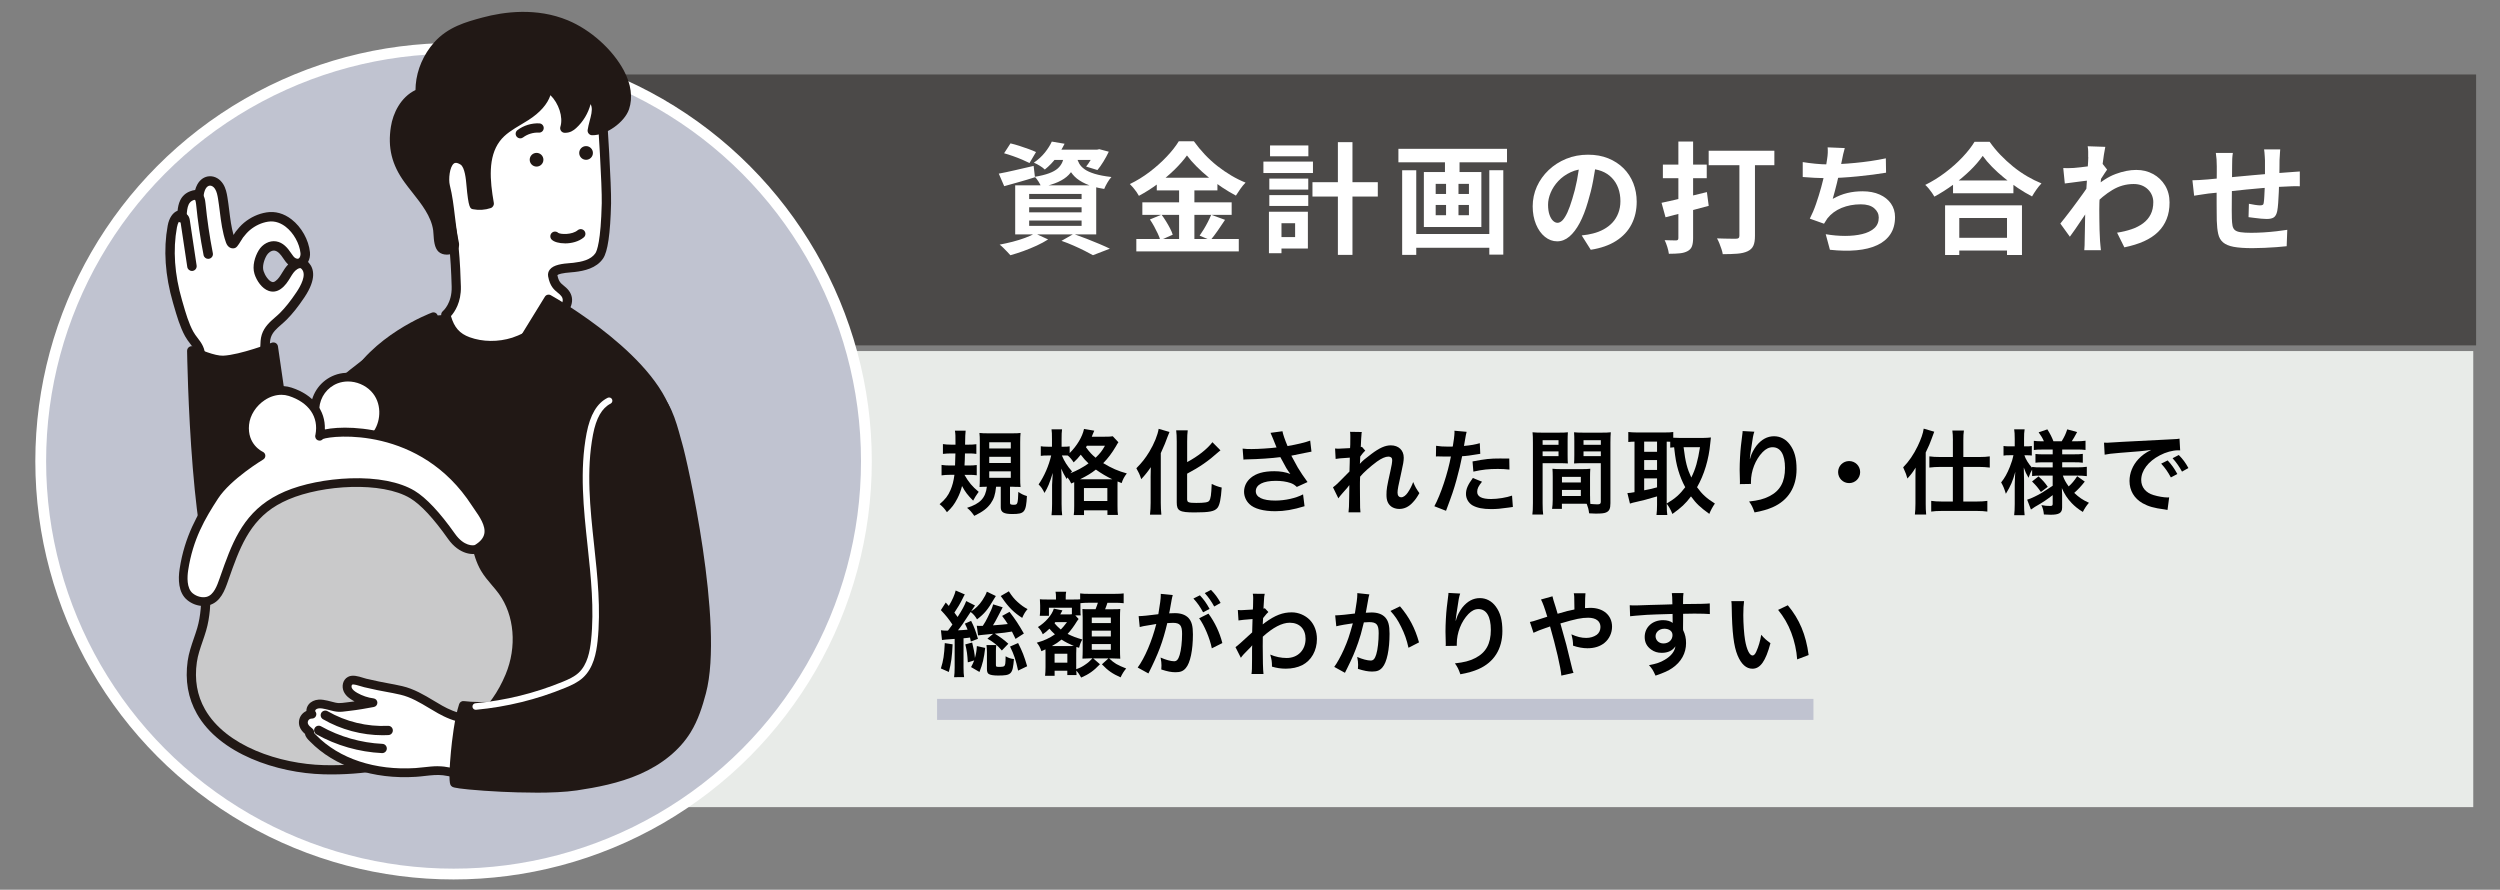 <?xml version="1.0" encoding="UTF-8"?>
<svg id="_レイヤー_2" data-name="レイヤー 2" xmlns="http://www.w3.org/2000/svg" width="660" height="234.89" xmlns:xlink="http://www.w3.org/1999/xlink" viewBox="0 0 660 234.89">
  <rect x="0" y="0" width="660" height="234.89" fill="#808080" stroke="none"/>
  <defs>
    <clipPath id="clippath">
      <rect width="660" height="234.89" style="fill: none;"/>
    </clipPath>
  </defs>
  <g id="_デザイン" data-name="デザイン">
    <g style="clip-path: url(#clippath);">
      <rect x="156.45" y="92.68" width="496.49" height="120.4" style="fill: #e8ebe8;"/>
      <rect x="120.69" y="19.66" width="533" height="71.52" style="fill: #4b4948;"/>
      <g>
        <path d="M263.68,45.84c1.17-.21,2.57-.51,4.22-.89,1.64-.38,3.3-.76,4.98-1.15l.35,2.99c-1.38,.45-2.77,.86-4.19,1.26-1.41,.39-2.72,.76-3.93,1.1l-1.43-3.31Zm9.55,15.78l3.47,1.59c-.85,.55-1.85,1.09-2.99,1.62-1.15,.53-2.32,1.01-3.53,1.45-1.21,.43-2.35,.8-3.44,1.1-.23-.25-.51-.56-.84-.91-.33-.35-.67-.7-1.03-1.05-.36-.35-.68-.63-.96-.84,1.12-.21,2.26-.47,3.42-.76,1.16-.3,2.25-.64,3.28-1.02,1.03-.38,1.9-.77,2.63-1.18Zm-8.15-21.16l1.69-2.61c.72,.17,1.5,.39,2.32,.65,.83,.27,1.64,.54,2.43,.83s1.46,.56,1.99,.81l-1.72,2.9c-.51-.25-1.15-.55-1.91-.88-.76-.33-1.57-.64-2.42-.94-.85-.3-1.64-.55-2.39-.76Zm2.93,8.47h21.39v12.95h-21.39v-12.95Zm3.69,2.26v1.37h13.84v-1.37h-13.84Zm0,3.53v1.34h13.84v-1.34h-13.84Zm0,3.5v1.4h13.84v-1.4h-13.84Zm5.98-20.84l3.37,.57c-.62,1.25-1.34,2.46-2.16,3.61-.83,1.16-1.85,2.22-3.06,3.2-.34-.34-.79-.68-1.35-1.02-.56-.34-1.08-.6-1.54-.8,1.17-.81,2.14-1.7,2.93-2.69,.78-.99,1.39-1.95,1.81-2.88Zm3.37,3.28h3.41c-.15,1.12-.4,2.15-.76,3.07-.36,.92-.89,1.74-1.58,2.45-.69,.71-1.61,1.33-2.77,1.86-1.16,.53-2.64,.98-4.44,1.34-.15-.4-.39-.88-.73-1.42s-.67-.97-.99-1.29c1.53-.25,2.78-.56,3.75-.92,.98-.36,1.73-.78,2.28-1.26,.54-.48,.95-1.03,1.23-1.67,.28-.64,.48-1.36,.6-2.16Zm-3.28-1.15h12.22v2.71h-14.35l2.13-2.71Zm2.48,24.06l3.18-1.81c1.15,.4,2.31,.83,3.48,1.29,1.18,.46,2.3,.91,3.37,1.37,1.07,.46,1.98,.86,2.72,1.23l-4.46,1.72c-.59-.34-1.34-.73-2.23-1.18s-1.85-.9-2.88-1.35c-1.03-.46-2.1-.88-3.2-1.26Zm4.01-22.12c.13,.59,.34,1.17,.65,1.72,.31,.55,.78,1.06,1.42,1.51,.64,.46,1.53,.86,2.67,1.21s2.62,.63,4.42,.84c-.36,.38-.72,.88-1.08,1.5-.36,.62-.64,1.17-.83,1.65-1.97-.32-3.59-.76-4.85-1.34-1.26-.57-2.25-1.22-2.96-1.94-.71-.72-1.25-1.5-1.62-2.34-.37-.84-.66-1.67-.88-2.5l3.06-.32Zm4.84-1.94h.54l.57-.13,2.51,.67c-.4,.85-.88,1.72-1.42,2.61-.54,.89-1.07,1.63-1.58,2.23l-2.99-.92c.42-.51,.86-1.14,1.3-1.89,.45-.75,.8-1.46,1.05-2.12v-.45Z" style="fill: #fff;"/>
        <path d="M313.36,41.04c-.87,1.21-1.97,2.46-3.29,3.76-1.33,1.29-2.79,2.54-4.39,3.72-1.6,1.19-3.27,2.25-5.01,3.18-.17-.32-.39-.67-.65-1.05-.27-.38-.55-.75-.86-1.11-.31-.36-.6-.68-.88-.95,1.82-.87,3.57-1.95,5.25-3.23,1.68-1.28,3.18-2.63,4.5-4.03,1.33-1.4,2.38-2.75,3.17-4.04h3.98c.87,1.21,1.82,2.37,2.86,3.47,1.04,1.1,2.15,2.12,3.34,3.06,1.19,.93,2.41,1.77,3.66,2.51,1.25,.74,2.51,1.37,3.79,1.88-.49,.49-.94,1.04-1.37,1.65-.42,.62-.82,1.21-1.18,1.78-1.21-.64-2.43-1.37-3.68-2.2-1.24-.83-2.43-1.71-3.58-2.66-1.15-.94-2.21-1.9-3.18-2.88-.98-.98-1.8-1.93-2.48-2.86Zm-13.37,22.05h27.05v3.28h-27.05v-3.28Zm1.59-9.67h23.58v3.31h-23.58v-3.31Zm2,4.52l3.06-1.27c.4,.53,.8,1.11,1.19,1.75s.75,1.26,1.07,1.88c.32,.62,.55,1.17,.7,1.66l-3.28,1.46c-.13-.49-.34-1.06-.64-1.7-.3-.65-.63-1.3-.99-1.96-.36-.66-.73-1.26-1.11-1.81Zm1.81-11.01h16.01v3.34h-16.01v-3.34Zm5.89,1.34h4.04v16.49h-4.04v-16.49Zm8.47,8.43l3.66,1.34c-.64,.98-1.29,1.95-1.97,2.91-.68,.97-1.3,1.79-1.88,2.47l-2.86-1.21c.36-.51,.73-1.08,1.11-1.7,.38-.63,.74-1.27,1.08-1.94,.34-.67,.63-1.29,.86-1.86Z" style="fill: #fff;"/>
        <path d="M333.54,42.66h13.08v3.02h-13.08v-3.02Zm1.46,13.24h3.31v10.95h-3.31v-10.95Zm.1-8.75h10.28v2.9h-10.28v-2.9Zm0,4.36h10.28v2.86h-10.28v-2.86Zm.19-13.11h10.12v2.86h-10.12v-2.86Zm1.56,17.5h8.43v9.71h-8.43v-3.02h5.06v-3.66h-5.06v-3.02Zm9.64-7.8h17.25v3.79h-17.25v-3.79Zm6.71-10.57h3.85v29.76h-3.85v-29.76Z" style="fill: #fff;"/>
        <path d="M369.18,39.29h28.67v3.56h-28.67v-3.56Zm.99,5.66h3.72v22.34h-3.72v-22.34Zm2.13,16.83h22.34v3.63h-22.34v-3.63Zm3.6-16.36h15.18v14.51h-15.18v-14.51Zm3.12,3.12v2.67h8.78v-2.67h-8.78Zm0,5.57v2.71h8.78v-2.71h-8.78Zm2.45-13.78h3.85v6.52h-3.85v-6.52Zm.29,6.52h3.28v11.87h-3.28v-11.87Zm11.42-1.91h3.69v22.28h-3.69v-22.28Z" style="fill: #fff;"/>
        <path d="M421.4,42.63c-.21,1.61-.49,3.33-.83,5.16-.34,1.82-.8,3.67-1.37,5.54-.62,2.14-1.34,3.99-2.16,5.54-.83,1.55-1.73,2.74-2.72,3.58-.99,.84-2.06,1.26-3.23,1.26s-2.24-.4-3.23-1.19c-.99-.8-1.77-1.89-2.35-3.29-.58-1.4-.88-2.99-.88-4.77s.37-3.59,1.11-5.22c.74-1.63,1.78-3.08,3.1-4.34,1.33-1.26,2.87-2.25,4.65-2.98,1.77-.72,3.69-1.08,5.74-1.08s3.75,.32,5.33,.95c1.58,.64,2.93,1.52,4.06,2.64,1.12,1.12,1.98,2.44,2.58,3.95,.59,1.51,.89,3.13,.89,4.87,0,2.23-.46,4.22-1.37,5.98-.91,1.76-2.26,3.21-4.06,4.36-1.79,1.15-4.03,1.93-6.7,2.35l-2.39-3.79c.62-.06,1.16-.14,1.62-.22,.47-.08,.91-.18,1.34-.29,1.02-.25,1.97-.62,2.85-1.1s1.65-1.07,2.31-1.78c.66-.71,1.17-1.54,1.54-2.5,.37-.95,.56-2,.56-3.15,0-1.25-.19-2.4-.57-3.44-.38-1.04-.94-1.95-1.69-2.72-.74-.77-1.64-1.37-2.71-1.78-1.06-.41-2.28-.62-3.66-.62-1.7,0-3.19,.3-4.49,.91-1.29,.6-2.39,1.38-3.28,2.34-.89,.95-1.56,1.98-2.02,3.09-.46,1.1-.68,2.15-.68,3.15,0,1.06,.13,1.95,.38,2.66,.25,.71,.57,1.24,.94,1.59,.37,.35,.77,.53,1.19,.53s.89-.23,1.32-.68c.43-.46,.86-1.15,1.29-2.08,.42-.93,.85-2.11,1.27-3.53,.49-1.53,.9-3.16,1.24-4.9,.34-1.74,.58-3.44,.73-5.09l4.33,.13Z" style="fill: #fff;"/>
        <path d="M438.65,53.54c1.04-.21,2.21-.47,3.52-.78,1.3-.31,2.68-.64,4.14-1,1.45-.36,2.89-.71,4.31-1.05l.48,3.63c-1.95,.53-3.93,1.06-5.94,1.59-2,.53-3.82,1.01-5.46,1.43l-1.05-3.82Zm.35-10.09h11.58v3.6h-11.58v-3.6Zm4.1-6.08h3.88v25.49c0,.93-.11,1.67-.32,2.2-.21,.53-.59,.94-1.15,1.24-.55,.3-1.22,.49-2,.57-.79,.08-1.76,.13-2.93,.13-.06-.51-.2-1.11-.41-1.8-.21-.69-.45-1.29-.7-1.8,.62,.02,1.22,.04,1.81,.05,.59,.01,1,.02,1.21,.02,.4,0,.6-.2,.6-.6v-25.49Zm7.99,2.42h17.34v3.82h-17.34v-3.82Zm8.11,1.4h4.11v21.1c0,1.1-.14,1.97-.43,2.59-.29,.63-.79,1.11-1.51,1.45-.72,.34-1.62,.55-2.71,.64-1.08,.08-2.37,.13-3.85,.13-.06-.4-.18-.86-.35-1.37-.17-.51-.36-1.02-.56-1.53-.2-.51-.41-.93-.62-1.27,.66,.02,1.33,.04,2.02,.06,.69,.02,1.31,.03,1.86,.03h1.15c.32,0,.55-.06,.68-.18,.14-.12,.21-.32,.21-.62v-21.04Z" style="fill: #fff;"/>
        <path d="M475.92,42.79c1.02,.17,2.12,.31,3.31,.43,1.19,.12,2.28,.18,3.28,.18s2.14-.03,3.36-.1c1.22-.06,2.51-.16,3.87-.29,1.36-.13,2.72-.29,4.09-.49,1.37-.2,2.71-.44,4.03-.72l.06,3.79c-1.02,.17-2.17,.34-3.45,.51-1.28,.17-2.63,.32-4.03,.46-1.4,.14-2.78,.25-4.14,.33-1.36,.09-2.61,.13-3.76,.13-1.23,0-2.4-.03-3.52-.08-1.11-.05-2.15-.12-3.1-.21v-3.95Zm11.11-3.72c-.17,.55-.31,1.1-.43,1.64-.12,.54-.23,1.08-.33,1.61-.11,.51-.23,1.09-.37,1.75-.14,.66-.29,1.35-.45,2.08-.16,.73-.33,1.47-.51,2.21-.18,.74-.37,1.47-.56,2.18-.19,.71-.37,1.36-.54,1.96,1.29-.72,2.58-1.24,3.85-1.54,1.27-.31,2.62-.46,4.04-.46,1.72,0,3.22,.29,4.5,.86,1.28,.57,2.28,1.37,2.99,2.39,.71,1.02,1.07,2.21,1.07,3.56,0,1.78-.41,3.29-1.23,4.52-.82,1.23-1.98,2.2-3.5,2.9-1.52,.7-3.33,1.15-5.44,1.34-2.11,.19-4.45,.15-7.02-.13l-1.11-4.11c1.74,.3,3.44,.45,5.11,.45s3.17-.16,4.5-.48c1.34-.32,2.4-.83,3.2-1.54,.8-.71,1.19-1.65,1.19-2.82,0-.95-.4-1.78-1.21-2.47-.81-.69-1.98-1.03-3.53-1.03-1.85,0-3.54,.32-5.08,.95-1.54,.64-2.78,1.56-3.74,2.77-.15,.23-.29,.46-.43,.67-.14,.21-.29,.46-.46,.73l-3.75-1.34c.59-1.15,1.15-2.45,1.65-3.91,.51-1.46,.96-2.94,1.37-4.42,.4-1.48,.73-2.87,.99-4.15,.25-1.28,.43-2.33,.54-3.13,.11-.68,.17-1.26,.19-1.73,.02-.48,.01-.97-.03-1.48l4.52,.19Z" style="fill: #fff;"/>
        <path d="M523.43,41.16c-.87,1.25-1.97,2.53-3.29,3.82-1.33,1.29-2.8,2.54-4.42,3.72-1.62,1.19-3.3,2.26-5.04,3.21-.17-.3-.39-.64-.65-1.02-.27-.38-.55-.76-.86-1.13-.31-.37-.61-.68-.91-.94,1.85-.91,3.61-2,5.3-3.28,1.69-1.27,3.2-2.62,4.54-4.04,1.34-1.42,2.4-2.78,3.18-4.07h3.98c.85,1.21,1.8,2.37,2.86,3.47,1.06,1.1,2.18,2.13,3.36,3.09,1.18,.95,2.4,1.8,3.68,2.55,1.27,.74,2.54,1.37,3.79,1.88-.47,.49-.91,1.03-1.34,1.64-.42,.6-.81,1.2-1.15,1.8-1.23-.64-2.47-1.37-3.72-2.21-1.25-.84-2.46-1.73-3.61-2.67-1.16-.94-2.22-1.91-3.2-2.9-.98-.99-1.8-1.96-2.48-2.91Zm-9.93,13.05h20.3v13.11h-3.95v-9.77h-12.6v9.77h-3.75v-13.11Zm1.69,8.56h16.45v3.37h-16.45v-3.37Zm.41-15.12h15.94v3.37h-15.94v-3.37Z" style="fill: #fff;"/>
        <path d="M551.66,47.62c-.34,.02-.77,.07-1.3,.14-.53,.07-1.1,.15-1.7,.22-.6,.07-1.21,.15-1.83,.24-.62,.08-1.19,.16-1.72,.22l-.41-4.07c.47,.02,.91,.03,1.32,.02,.41-.01,.9-.03,1.45-.05,.51-.04,1.12-.1,1.83-.18,.71-.07,1.43-.16,2.16-.27,.73-.11,1.42-.22,2.05-.35,.64-.13,1.13-.25,1.5-.38l1.27,1.62c-.19,.25-.41,.57-.65,.95-.24,.38-.49,.77-.75,1.16-.25,.39-.48,.74-.67,1.03l-1.88,5.98c-.34,.49-.76,1.1-1.26,1.85-.5,.74-1.02,1.53-1.58,2.35-.55,.83-1.09,1.62-1.62,2.39-.53,.76-1.01,1.43-1.43,2l-2.51-3.47c.4-.51,.87-1.1,1.4-1.77,.53-.67,1.08-1.38,1.64-2.13,.56-.75,1.12-1.51,1.67-2.26,.55-.75,1.07-1.46,1.54-2.13,.48-.67,.88-1.25,1.19-1.73l.06-.83,.22-.57Zm-.38-6.14v-1.42c0-.48-.04-.96-.13-1.45l4.65,.16c-.11,.49-.23,1.19-.38,2.12-.15,.92-.29,1.98-.43,3.17-.14,1.19-.27,2.43-.38,3.74-.12,1.3-.21,2.6-.29,3.9-.07,1.29-.11,2.5-.11,3.63,0,.87,0,1.75,.02,2.64,.01,.89,.03,1.8,.05,2.74,.02,.93,.06,1.9,.13,2.9,.02,.28,.05,.66,.1,1.16,.04,.5,.08,.93,.13,1.29h-4.39c.04-.36,.07-.78,.08-1.26,.01-.48,.02-.84,.02-1.1,.02-1.04,.04-2,.06-2.9,.02-.89,.04-1.83,.05-2.83,.01-1,.04-2.15,.08-3.47,.02-.49,.05-1.11,.1-1.86,.04-.75,.09-1.58,.14-2.48,.05-.9,.11-1.82,.18-2.75,.06-.93,.12-1.81,.17-2.63,.05-.82,.1-1.52,.13-2.1,.03-.58,.05-.98,.05-1.19Zm7.61,19.95c1.4-.21,2.68-.52,3.85-.92,1.17-.4,2.18-.92,3.04-1.56,.86-.64,1.52-1.42,1.99-2.34,.47-.92,.7-2.01,.7-3.26,0-.62-.12-1.21-.35-1.78-.23-.57-.58-1.09-1.03-1.54-.46-.46-1-.81-1.64-1.07-.64-.25-1.36-.38-2.16-.38-2.02,0-3.89,.53-5.63,1.58-1.74,1.05-3.38,2.4-4.93,4.06v-4.52c1.91-1.78,3.83-3.03,5.78-3.76,1.94-.72,3.76-1.08,5.46-1.08s3.11,.36,4.44,1.08c1.33,.72,2.38,1.73,3.17,3.02,.78,1.29,1.18,2.79,1.18,4.49s-.25,3.07-.76,4.36c-.51,1.29-1.26,2.43-2.26,3.41-1,.98-2.24,1.8-3.72,2.47-1.49,.67-3.21,1.2-5.19,1.61l-1.91-3.85Z" style="fill: #fff;"/>
        <path d="M578.81,47.59c.47,0,1.05-.02,1.75-.06,.7-.04,1.45-.1,2.26-.16,.64-.06,1.58-.15,2.83-.27,1.25-.12,2.67-.25,4.26-.4,1.59-.15,3.25-.3,4.98-.46,1.73-.16,3.39-.3,4.98-.43,1.59-.13,3-.23,4.23-.32,.45-.04,.95-.08,1.51-.11,.56-.03,1.08-.07,1.54-.11v3.91c-.17-.02-.45-.03-.83-.03s-.78,0-1.19,.02c-.41,.01-.76,.03-1.03,.05-.83,.02-1.84,.07-3.02,.14-1.19,.07-2.46,.17-3.82,.29-1.36,.12-2.74,.24-4.15,.38-1.41,.14-2.76,.28-4.06,.43-1.29,.15-2.46,.28-3.5,.38-1.04,.11-1.87,.19-2.48,.25-.34,.04-.75,.1-1.24,.18-.49,.07-.97,.15-1.45,.22-.48,.07-.85,.13-1.13,.18l-.45-4.07Zm10.66-7.19c-.08,.53-.14,1.05-.16,1.54-.02,.5-.03,1.09-.03,1.77,0,.57,0,1.34-.02,2.29-.01,.95-.02,1.99-.03,3.1-.01,1.11-.02,2.23-.03,3.34-.01,1.11-.02,2.13-.02,3.04s.01,1.63,.03,2.16c.02,.79,.08,1.43,.17,1.93,.1,.5,.3,.89,.62,1.16,.32,.28,.82,.47,1.51,.57,.69,.11,1.63,.16,2.82,.16,1.04,0,2.14-.04,3.31-.11,1.17-.07,2.29-.18,3.37-.3,1.08-.13,2.03-.25,2.83-.38l-.16,4.33c-.7,.08-1.57,.16-2.61,.24-1.04,.07-2.12,.14-3.25,.19-1.12,.05-2.2,.08-3.21,.08-2.06,0-3.7-.12-4.93-.35-1.23-.23-2.16-.63-2.8-1.18-.64-.55-1.06-1.29-1.27-2.23-.21-.93-.34-2.09-.38-3.47,0-.47,0-1.09-.02-1.88-.01-.78-.02-1.66-.02-2.63v-2.98c0-1.02,0-1.99,.02-2.91,.01-.92,.02-1.73,.02-2.43v-1.53c0-.66-.02-1.27-.06-1.85-.04-.57-.11-1.13-.19-1.69h4.49Zm12.51-.95c-.02,.17-.04,.42-.06,.75-.02,.33-.04,.67-.06,1.03-.02,.36-.04,.69-.06,.99,0,.7,0,1.38-.02,2.04-.01,.66-.02,1.28-.03,1.86-.01,.58-.03,1.15-.05,1.7-.02,.93-.05,1.91-.1,2.93s-.1,1.96-.16,2.83c-.06,.87-.15,1.58-.25,2.13-.17,.83-.47,1.38-.89,1.67-.42,.29-1.05,.43-1.88,.43-.36,0-.85-.03-1.48-.08-.63-.05-1.24-.12-1.85-.21-.6-.08-1.1-.15-1.48-.19l.1-3.53c.49,.11,1.02,.2,1.61,.29,.58,.08,1.02,.13,1.32,.13,.32,0,.56-.05,.72-.14,.16-.1,.25-.29,.27-.59,.06-.4,.11-.91,.14-1.53,.03-.61,.06-1.29,.1-2.02s.06-1.45,.08-2.15v-5.41c0-.28-.02-.6-.05-.97-.03-.37-.06-.74-.08-1.1-.02-.36-.05-.65-.1-.86h4.26Z" style="fill: #fff;"/>
      </g>
      <line x1="247.39" y1="187.28" x2="478.75" y2="187.28" style="fill: none; stroke: #c0c3d0; stroke-miterlimit: 10; stroke-width: 5.55px;"/>
      <g>
        <path d="M254.62,125.36c1.12,1.98,2.08,3.1,3.76,4.49-.15,.2-.24,.34-.32,.44q-.51,.68-1.15,1.88c-1.44-1.44-2.1-2.3-2.93-3.86-.32,1.25-.66,2.17-1.25,3.32-.81,1.54-1.42,2.37-2.74,3.59-.71-1.03-1.03-1.37-1.93-2.12,1.49-1.27,2.22-2.2,2.88-3.74,.49-1.15,.81-2.32,1.03-4.01h-1.1c-.85,0-1.64,.05-2.3,.15v-2.76c.66,.1,1.32,.15,2.17,.15h1.39c.05-1.07,.07-1.81,.1-3.18h-1.25c-.71,0-1.32,.05-2.05,.12v-2.59c.68,.1,1.29,.15,2.17,.15h1.15c0-2.39,0-2.78-.15-3.69h2.83q-.12,.81-.15,3.69h.85c.85,0,1.44-.02,2.13-.12v2.56c-.66-.1-1.17-.12-1.91-.12h-1.1c-.02,1.39-.05,1.91-.12,3.18h1.1c.83,0,1.47-.02,2.13-.12v2.71c-.66-.1-1.17-.12-1.91-.12h-1.37Zm8.35,3.13c-.24,2.22-.59,3.22-1.44,4.45-.95,1.29-2,2.1-4.32,3.25-.78-1.1-1.12-1.47-1.91-2.12,3.47-1.1,4.88-2.59,5.23-5.57-.68,0-1.34,.02-1.93,.07,.05-.61,.07-1.37,.07-2.42v-9.43c0-1.03-.02-1.86-.1-2.42,.56,.07,1.25,.1,2.34,.1h6.15c1.32,0,1.73-.02,2.37-.1-.07,.68-.1,1.37-.1,2.47v9.48c0,1,.02,1.59,.1,2.34-.29-.05-.37-.05-.71-.05h-.49c-.59-.02-.98-.05-1.03-.05h-.56v4.23c0,.44,.2,.54,.98,.54,1.03,0,1.1-.2,1.22-3.4,.78,.54,1.34,.83,2.27,1.1-.24,4.27-.64,4.74-3.86,4.74-2.25,0-3.05-.46-3.05-1.76v-5.45h-1.25Zm-1.81-10.09h5.69v-1.64h-5.69v1.64Zm0,3.83h5.69v-1.64h-5.69v1.64Zm0,3.91h5.69v-1.71h-5.69v1.71Z"/>
        <path d="M282.8,127.63c-.37-.76-.54-1.05-.98-1.59-.07,.17-.12,.22-.22,.42-.83-1.39-.85-1.44-1.44-2.76,.07,1.15,.1,2,.1,3.2v6.11c0,1.29,.05,2.25,.15,3h-2.81c.1-.78,.15-1.78,.15-3v-4.98q.1-2.1,.17-3.17c-.85,2.76-1.25,3.71-2.17,5.28-.56-1.12-.85-1.56-1.56-2.25,1.49-2.15,2.71-4.96,3.32-7.64h-.93c-.78,0-1.27,.02-1.81,.1v-2.54c.39,.07,.98,.12,1.83,.12h1.12v-2.05c0-1.27-.02-1.93-.12-2.54h2.78c-.1,.71-.12,1.37-.12,2.54v2.05h.71c.61,0,1.03-.02,1.42-.1v1.78c1.93-1.91,3.37-4.32,3.79-6.37l2.71,.46c-.12,.24-.17,.39-.42,.98-.05,.17-.12,.32-.24,.61h3.42c1.1,0,1.66-.02,2.12-.12l1.49,1.59c-.24,.34-.32,.44-.66,1.07-1.05,1.78-2.08,3.15-3.35,4.44,2.22,1.34,4.01,2.12,6.23,2.71-.66,.85-1.05,1.56-1.37,2.56l-1.07-.44c-.02,.29-.02,.46-.02,1.03v5.37c0,1.15,.02,1.86,.12,2.44h-2.78v-1.22h-6.18v1.25h-2.71c.1-.64,.12-1.27,.12-2.42v-6.25l-.78,.34Zm-2.47-7.4c.66,1.59,1.42,2.78,2.69,4.23-.22,.22-.29,.29-.46,.49,1.76-.71,3.22-1.49,4.81-2.61-.83-.78-1.2-1.2-2.05-2.3-.73,.9-1.12,1.34-1.88,2.03-.44-.71-.95-1.32-1.54-1.81-.46-.02-.59-.02-.9-.02h-.66Zm12.82,6.3h.51c-1.47-.68-2.86-1.51-4.35-2.56-1.39,1.07-2.12,1.51-4.18,2.56h8.01Zm-6.99,5.74h6.18v-3.42h-6.18v3.42Zm.78-14.61c-.1,.17-.12,.22-.24,.42,1.03,1.39,1.54,1.93,2.54,2.76,1.17-1.12,1.73-1.83,2.47-3.17h-4.76Z"/>
        <path d="M303.76,126.07c0-.85,0-1.1,.05-2.74-.56,.88-1.56,2.15-2.52,3.17-.49-1.44-.56-1.56-1.29-2.88,1.56-1.59,2.37-2.64,3.42-4.35,1.29-2.15,2.2-4.4,2.47-6.06l2.86,.83c-.22,.49-.32,.76-.54,1.34-.56,1.56-.66,1.78-1.76,4.25v13.12c0,1,.05,2.1,.15,3.13h-3c.12-1.07,.17-2,.17-3.17v-6.64Zm9.67,5.89c0,.66,.44,.81,2.39,.81,2.2,0,3.08-.15,3.39-.54,.42-.56,.56-1.51,.68-4.47,.95,.46,1.78,.76,2.64,.95-.2,3.03-.54,4.64-1.12,5.37-.76,.93-2.1,1.2-6.06,1.2s-4.69-.42-4.69-2.64v-16.1c0-1.22-.05-2.22-.15-2.93h3.05c-.1,.73-.15,1.66-.15,2.93v5.45c2.81-1.49,5.32-3.47,6.67-5.25l2.12,2.15c-.2,.15-.29,.24-.54,.44-2.66,2.39-4.96,3.98-8.26,5.72v6.91Z"/>
        <path d="M328.05,118.43c.73,.1,1.37,.12,2.37,.12,1.83,0,5.08-.22,6.59-.42-.42-1.07-1.47-3.66-1.59-3.86l3.15-.42c.15,.83,.59,2.12,1.34,3.91,2.52-.44,4.69-.95,5.98-1.44l.34,2.91c-.63,.1-.9,.17-1.73,.34-.37,.1-1.56,.34-3.59,.73,.88,1.64,1.44,2.66,1.69,3.1,.66,1.12,1.73,2.71,2.59,3.86l-2.83,1.29c-.61-.56-1-.81-1.69-1.05-1.1-.37-2.39-.56-3.86-.56-3.32,0-5.28,1-5.28,2.74,0,1.59,1.81,2.47,5.13,2.47,2.59,0,5.45-.63,7.35-1.64l.39,3.13c-3.03,.93-5.3,1.32-7.74,1.32-3.13,0-5.54-.66-6.79-1.86-.93-.88-1.44-2.08-1.44-3.3,0-1.39,.63-2.69,1.76-3.64,1.42-1.2,3.44-1.76,6.23-1.76,1.59,0,3,.24,4.23,.73-1-1.37-1.03-1.44-2.64-4.45-2.15,.29-5.76,.54-8.67,.59-.61,.02-.71,.02-1.07,.07l-.22-2.93Z"/>
        <path d="M359.04,122.41c.71-.78,1.22-1.22,2.98-2.54,2.13-1.61,3.66-2.3,5.15-2.3,2.05,0,3.42,1.29,3.42,3.25,0,.81-.17,1.86-.61,3.74-.83,3.69-1.03,4.71-1.03,5.5s.37,1.22,1,1.22c.54,0,1.2-.49,1.71-1.25,.59-.85,1.12-1.91,1.42-2.78,.54,1.29,.83,1.81,1.64,2.93-.73,1.27-1.07,1.73-1.71,2.42-1.07,1.2-2.27,1.76-3.61,1.76-.81,0-1.56-.24-2.1-.63-.88-.68-1.27-1.59-1.27-3.08s.1-2.08,1-6.13c.37-1.56,.51-2.52,.51-3.08s-.34-.9-1-.9c-.78,0-1.83,.46-3.03,1.32-1.78,1.32-3.52,2.86-4.44,3.98-.05,1.1-.05,1.78-.05,2.47q0,.2,.02,2.91c.02,3.05,.02,3.13,.12,4.03h-3.15q.15-1,.17-3.88,0-2.61,.05-3.27l-.05,.02c-.22,.34-.49,.66-1.73,2.05-.54,.61-.88,1.03-1.12,1.39l-1.42-2.91c.56-.39,.95-.76,1.59-1.39q2.3-2.27,2.76-2.78c.02-1.17,.02-1.44,.07-2.39,0-.56,.02-.61,.02-1.27-2.59,.17-3.08,.22-3.74,.34l-.15-2.76c.44,.05,.66,.05,1,.05,.46,0,1.81-.07,2.96-.15q.02-.37,.05-.93c0-.68,.02-1.44,.02-2,0-.63,0-.81-.07-1.37l3.1,.05c-.07,.29-.07,.34-.1,.9,0,.12-.02,.44-.07,.93-.02,.49-.05,.68-.1,2.17,.02,0,.12-.05,.29-.1l.9,1.03c-.24,.2-.34,.29-.71,.73q-.12,.12-.34,.44c-.1,.15-.15,.2-.29,.39l-.05,1.44s-.02,.15-.05,.44h.02Z"/>
        <path d="M379.14,117.69c.88,.15,1.86,.22,3.27,.22,.29,0,.56,0,1.12-.02,.22-1.17,.46-3.05,.46-3.74,0-.1,0-.24-.02-.44l3.22,.29q-.17,.56-.46,2.34c-.12,.68-.15,.83-.24,1.39,1.81-.17,2.95-.37,4.18-.73l.12,2.81q-.2,.02-.78,.12c-1.25,.24-3.2,.49-4.01,.51-.27,1.51-.88,4.1-1.51,6.33-.71,2.54-1.12,3.76-2.74,8.08l-3.08-1.2c1.69-3.1,3.57-8.79,4.37-13.14-.17,.02-.27,.02-.32,.02h-1.42c-.12,0-.37,0-.78-.02-.44-.02-.78-.02-.98-.02-.12,0-.24,0-.46,.02l.05-2.83Zm12.11,9.48c-.98,1.22-1.27,1.83-1.27,2.69,0,1.25,1.22,1.88,3.66,1.88,1.78,0,4.13-.39,5.54-.9l.22,3c-.44,.05-.64,.07-1.2,.17-2.03,.29-3.1,.39-4.54,.39-2.17,0-3.74-.32-4.91-.98-1.05-.61-1.73-1.78-1.73-3,0-1.29,.46-2.39,1.81-4.23l2.42,.98Zm7.25-3.2c-1.17-.12-1.86-.17-3.08-.17-2.42,0-4.03,.17-6.45,.71l-.22-2.69c3.47-.66,4.64-.78,7.28-.78,.66,0,.88,0,2.42,.02l.05,2.91Z"/>
        <path d="M407.25,132.84c0,1.47,.05,2.34,.15,3h-2.86c.1-.73,.15-1.51,.15-3.03v-15.95c0-1.27-.02-1.95-.1-2.74,.68,.07,1.32,.1,2.52,.1h4.32c1.27,0,1.83-.02,2.49-.1-.05,.78-.07,1.32-.07,2.27v3.74c0,1.12,.02,1.69,.07,2.22-.64-.05-1.39-.07-2.25-.07h-4.42v10.55Zm0-15.41h4.2v-1.22h-4.2v1.22Zm0,2.98h4.2v-1.25h-4.2v1.25Zm12.53,10.5c0,.93,.02,1.49,.07,2.12,.54,.05,1.42,.12,1.86,.12,.68,0,.9-.17,.9-.66v-10.21h-4.81c-.86,0-1.64,.02-2.25,.07,.05-.71,.07-1.17,.07-2.22v-3.74c0-.83-.02-1.51-.07-2.27,.66,.07,1.25,.1,2.49,.1h4.69c1.22,0,1.83-.02,2.52-.1-.07,.88-.1,1.49-.1,2.71v16c0,1.47-.29,2.1-1.17,2.47-.51,.22-1.25,.29-2.76,.29-.34,0-.44,0-1.69-.07-.15-1.1-.27-1.54-.64-2.52-.71-.02-1.17-.02-1.37-.02h-5.18v1.37h-2.59c.1-.59,.17-1.56,.17-2.44v-5.96c0-.85-.02-1.54-.07-2.2,.71,.07,1.27,.1,2.27,.1h5.45c1.03,0,1.56-.02,2.27-.1-.05,.63-.07,1.25-.07,2.2v4.96Zm-7.42-3.54h4.98v-1.47h-4.98v1.47Zm0,3.57h4.98v-1.59h-4.98v1.59Zm5.69-13.51h4.57v-1.22h-4.57v1.22Zm0,2.98h4.57v-1.25h-4.57v1.25Z"/>
        <path d="M440.02,133.32c0,1.27,.05,2.03,.15,2.64h-2.86c.1-.78,.15-1.66,.15-2.64v-2.27c-2.44,.73-4.1,1.17-5.2,1.39-.93,.2-1.59,.37-1.95,.51l-.68-2.78c.56-.02,.98-.07,1.88-.24v-13.34c-.83,.02-1.1,.05-1.64,.1v-2.64c.68,.07,1.37,.12,2.2,.12h7.45c.98,0,1.51-.02,2.22-.12v1.51c.44,.02,.95,.05,1.56,.05h6.4c.66,0,1.34-.05,1.98-.12-.05,.32-.1,.81-.17,1.54-.37,4.18-1.59,8.28-3.49,11.6,1.37,1.88,2.49,2.91,4.71,4.3-.64,.95-1.15,1.88-1.47,2.74-2.47-1.78-3.47-2.74-4.84-4.62-1.44,1.93-2.59,2.98-4.91,4.64-.44-1.12-.81-1.78-1.49-2.71v.34Zm-5.96-14.04h3.4v-2.69h-3.4v2.69Zm0,4.79h3.4v-2.61h-3.4v2.61Zm0,5.37c1.61-.32,1.78-.34,3.4-.78v-2.37h-3.4v3.15Zm5.96,3.49c2.37-1.44,3.37-2.34,4.88-4.3-.81-1.51-1.34-2.83-1.81-4.37-.54-1.81-.78-3.1-1.12-6.18-.46,.02-.63,.05-1.03,.1v-1.56c-.24-.02-.39-.02-.93-.02v16.34Zm4.45-14.87c.49,3.98,.93,5.62,2.03,8.01,1.12-2.22,1.73-4.4,2.3-8.01h-4.32Z"/>
        <path d="M463.15,113.96c-.29,.83-.42,1.47-.88,4.71-.17,1.03-.27,1.86-.32,2.44h.07q.05-.15,.15-.54c.24-.85,.88-2.05,1.54-2.91,1.34-1.66,2.86-2.49,4.64-2.49,1.66,0,3.13,.78,4.18,2.2,1.22,1.64,1.76,3.61,1.76,6.5,0,4.71-2.2,8.23-6.3,10.04-1.25,.56-2.96,1.05-4.79,1.37-.49-1.39-.76-1.93-1.44-2.88,2.44-.27,3.86-.63,5.35-1.39,2.83-1.44,4.13-3.76,4.13-7.47,0-3.52-1.17-5.47-3.27-5.47-.93,0-1.78,.42-2.64,1.29-1.91,1.98-3.08,4.98-3.08,7.89v.51l-2.93,.05c.02-.15,.02-.27,.02-.32v-.46c-.02-.71-.07-2.52-.07-3,0-1.98,.15-4.69,.34-6.37l.37-3.03c.05-.42,.07-.51,.07-.83l3.1,.17Z"/>
        <path d="M491.08,124.63c0,1.61-1.29,2.91-2.91,2.91s-2.91-1.29-2.91-2.91,1.29-2.91,2.91-2.91,2.91,1.29,2.91,2.91Z"/>
        <path d="M505.68,126.19c0-1.22,0-1.47,.05-2.74-.78,1.25-1.12,1.71-2.17,2.88-.32-1.1-.37-1.25-1.12-2.96,1.51-1.54,2.76-3.37,3.83-5.59,.88-1.83,1.42-3.37,1.59-4.62l2.78,.81q-.2,.51-.76,2.05c-.39,1.1-.59,1.54-1.49,3.44v13.55c0,1.05,.02,1.86,.12,2.83h-2.98c.1-.98,.15-1.71,.15-2.86v-6.81Zm9.89-9.92c0-1.15-.05-1.91-.15-2.61h3.05c-.12,.76-.15,1.42-.15,2.64v4.35h4.2c1.15,0,1.98-.05,2.78-.17v2.96c-.93-.12-1.91-.17-2.76-.17h-4.23v9.13h3.59c1.1,0,1.93-.05,2.76-.17v2.83c-.78-.12-1.73-.17-2.78-.17h-9.28c-1.05,0-2.03,.05-2.76,.17v-2.83c.78,.12,1.66,.17,2.73,.17h2.98v-9.13h-3.42c-.85,0-1.86,.05-2.78,.17v-2.96c.81,.12,1.69,.17,2.86,.17h3.35v-4.37Z"/>
        <path d="M538.73,125.56c-.93,0-1.56,.02-2.25,.12v-1.69c-.42,.71-.44,.78-.95,2.15-.56-.95-.85-1.56-1.25-2.71,.05,1.49,.07,2.69,.07,3.4v6.2c0,1.27,.05,2.22,.15,2.98h-2.76c.1-.78,.15-1.76,.15-2.98v-5.06c.05-1.83,.1-2.98,.15-3.4-.66,2.42-1.22,3.71-2.49,5.79-.39-1.29-.71-2.08-1.25-3,.95-1.17,1.61-2.37,2.32-4.15,.54-1.39,.71-2,.93-3.03h-.98c-.73,0-1.2,.02-1.64,.1v-2.54c.42,.07,.85,.1,1.64,.1h1.32v-1.95c0-1.27-.05-1.93-.15-2.54h2.76c-.12,.68-.15,1.37-.15,2.54v1.95h.66c.66,0,.95-.02,1.39-.1v2.52c-.46-.05-.85-.07-1.42-.07h-.54c.29,.98,1.12,2.32,2.03,3.3v-.22c.68,.1,1.39,.12,2.49,.12h2.95v-1.34h-2.25c-1.27,0-1.56,.02-2.3,.1v-2.3c.71,.07,1.1,.1,2.25,.1h2.3v-1.27h-2.66c-1.12,0-1.61,.02-2.32,.12v-2.42c.71,.1,1.32,.12,2.32,.12h.34c-.32-.78-.71-1.42-1.39-2.37l2.3-.78c.73,1.15,1.17,2.03,1.61,3.15h2.17c.78-1.29,1.07-1.93,1.47-3.15l2.61,.71c-.64,1.2-1.03,1.88-1.42,2.44h1.2c1,0,1.73-.05,2.44-.15v2.44c-.73-.1-1.34-.12-2.42-.12h-3.74v1.27h3c1.22,0,1.73-.02,2.44-.12v2.34c-.71-.1-1.17-.12-2.44-.12h-3v1.34h3.96c1,0,1.81-.05,2.54-.15v2.47c-.81-.1-1.66-.15-2.54-.15h-3.79c.39,1.12,.73,1.73,1.54,2.86,.83-.73,1.47-1.49,2.25-2.69l2,1.42c-1.03,1.29-1.66,1.98-2.78,2.98,1.27,1.2,2.22,1.86,3.88,2.61-.71,.83-1.1,1.42-1.61,2.42-1.27-.78-2.1-1.47-2.93-2.32-1.15-1.2-1.91-2.37-2.61-3.98,.07,1.1,.07,1.29,.07,1.76v3.4c0,1.39-.78,1.88-3.05,1.88-.37,0-1.05-.02-1.76-.07-.12-1.07-.27-1.69-.66-2.47,.88,.17,1.49,.22,2.32,.22,.51,0,.66-.12,.66-.56v-2.3c-1.73,1.32-2.39,1.78-4.69,3.1-.2,.12-.68,.46-1.05,.71l-1-2.61c.68-.2,1.12-.39,2-.81,1.56-.76,1.95-1,4.74-2.86v-2.69h-3.2Zm-.56,.2c1.2,1.12,1.66,1.64,2.44,2.76l-1.81,1.37c-.81-1.17-1.17-1.61-2.34-2.78l1.71-1.34Z"/>
        <path d="M555.43,116.86c.54,.02,.81,.02,.93,.02q.44,0,4.03-.24c1.78-.1,5.96-.32,12.48-.64,2-.1,2.13-.1,2.52-.2l.17,3.1q-.27-.02-.51-.02c-1.47,0-3.27,.49-4.84,1.32-3.1,1.61-4.93,4.05-4.93,6.52,0,1.91,1.2,3.37,3.25,3.98,1.2,.37,2.76,.63,3.64,.63,.02,0,.24,0,.49-.02l-.44,3.32c-.32-.07-.37-.07-.83-.15-2.69-.34-4.22-.78-5.71-1.61-2.25-1.27-3.49-3.35-3.49-5.89,0-2.08,.83-4.13,2.32-5.74,.93-1,1.81-1.66,3.4-2.47-1.98,.29-3.49,.44-8.23,.78-2.17,.17-3.3,.32-4.05,.49l-.17-3.2Zm16.83,4.69c1.07,1.15,1.73,2.08,2.56,3.59l-1.71,.9c-.81-1.49-1.49-2.47-2.56-3.64l1.71-.85Zm3.79,2.96c-.73-1.34-1.54-2.49-2.49-3.54l1.64-.85c1.1,1.12,1.78,2.05,2.54,3.44l-1.69,.95Z"/>
        <path d="M248.44,166.39c.59,.07,.83,.1,1.37,.1,.1,0,.27,0,.46-.02,.46-.59,.73-.95,1.17-1.59-1.03-1.54-1.69-2.37-3.05-3.81l1.29-2c.39,.44,.51,.59,.81,.9,.9-1.49,1.56-2.98,1.81-4.08l2.42,1.05c-.2,.27-.24,.39-.46,.83-.78,1.59-1.44,2.69-2.3,3.96,.39,.49,.59,.76,.85,1.15,1.2-1.86,1.83-3.03,2.27-4.2l2.32,1.17q-.15,.22-.64,.95s-.1,.15-.2,.32c-.05,.05-.12,.17-.2,.29,1.17-.71,2.17-1.69,3-2.96,.59-.9,.93-1.54,1.17-2.25l2.37,1.15c-.07,.1-.1,.15-.12,.2q-.15,.22-.27,.42c-1.73,3-2.59,4.01-4.57,5.54-.54-.9-.93-1.37-1.69-1.95-2.27,3.47-2.47,3.74-3.35,4.84,1.22-.05,1.47-.07,2.54-.17-.2-.54-.32-.81-.71-1.59l1.64-.73c.73,1.39,1.27,2.81,1.81,4.74l-1.88,.71c-.1-.49-.12-.64-.22-1.05q-.27,.02-.73,.1c-.15,0-.34,.02-.98,.1v7.69c0,1.2,.05,1.88,.15,2.56l-2.64,.02c.1-.76,.15-1.49,.15-2.56v-7.55q-2.91,.2-3.35,.29l-.27-2.56Zm3.05,3.71c-.15,3.32-.39,4.98-1,7.3l-2.1-.93c.66-2.1,.88-3.54,1.03-6.69l2.08,.32Zm4.01,4.76c-.12-2.08-.24-3.03-.66-4.74l1.81-.49c.46,1.88,.63,2.78,.73,4.08,.32-1.2,.44-1.86,.51-3.15l2.2,.49c-.34,2.83-.66,4.18-1.51,6.35l-2.22-1.29c.44-.83,.56-1.07,.83-1.76l-1.69,.51Zm12.6-6.2c-.49-1.03-.61-1.29-.95-1.93-1.83,.29-1.91,.32-4.52,.56,1.37,.83,2.54,1.71,3.57,2.66l-1.71,1.78c-1.29-1.47-2.05-2.1-3.81-3.13l1.51-1.27c-2.96,.29-3.49,.34-3.98,.42l-.34-2.56c.34,.05,.51,.05,.83,.05,.2,0,.32,0,.76-.02,.59-.88,.81-1.29,1.29-2.25,.88-1.76,1.2-2.49,1.44-3.42l2.52,.78-1.03,1.98c-.9,1.73-1.1,2.1-1.54,2.78,2.37-.17,2.69-.2,3.91-.34-.46-.76-.73-1.12-1.49-2.15l1.95-1.07c1.61,2.08,2.34,3.22,3.79,5.72l-2.2,1.42Zm-5.08,1.64c-.07,.51-.1,1.05-.1,1.56v3.64c0,.54,.05,.56,1.15,.56,.49,0,.95-.1,1.07-.24,.27-.29,.32-.71,.34-2.56,.76,.44,1.34,.63,2.2,.73-.32,4.01-.66,4.35-4.23,4.35-1.22,0-2.03-.15-2.44-.42-.32-.22-.46-.61-.46-1.32v-4.47c0-.63-.05-1.22-.12-1.83h2.59Zm3.32-14.19c.76,1.2,1.44,2.05,2.3,2.81,.98,.88,1.66,1.37,2.64,1.88-.59,.66-.95,1.25-1.42,2.32-2.12-1.34-3.61-2.81-5.23-5.18-.05-.05-.2-.24-.44-.59l2.15-1.25Zm2.44,13.65c1.12,2.22,1.61,3.47,2.39,6.13l-2.39,1.15c-.59-2.76-1.07-4.23-2.13-6.35l2.13-.93Z"/>
        <path d="M283,160.45h-6.08v2.12h-2.42c.07-.59,.1-1.03,.1-1.56v-1.17c0-.44-.02-1.03-.07-1.64,.34,.05,.9,.07,1.95,.07h2.3v-.51c0-.68-.02-1.03-.12-1.54h2.81c-.1,.44-.12,.78-.12,1.56v.49h2c1,0,1.44-.02,1.81-.05v-1.56c.78,.1,1.2,.12,2.56,.12h6.37c1.34,0,2.08-.05,2.56-.12v2.59c-.85-.1-1.34-.12-2.56-.12h-1.73c-.2,.66-.34,1.03-.61,1.71h1.61c1.47,0,1.91,0,2.39-.07-.05,.68-.07,1.25-.07,2.17v8.43c0,1.05,.02,1.64,.07,2.52-.83-.05-1.51-.07-2.1-.07h-.83c1.42,1.32,2.05,1.69,4.49,2.66-.64,.76-1.05,1.44-1.47,2.34-2.15-.95-3.32-1.76-4.93-3.44l1.71-1.56h-4.01l1.78,1.54c-1.64,1.73-2.93,2.64-4.96,3.52-.34-.66-.81-1.34-1.29-1.83,.02,.49,.05,.85,.07,1.17h-2.44v-1.15h-3.35v1.34h-2.52c.07-.61,.12-1.39,.12-2.27v-3.81c0-.34,0-.54-.02-.9-.42,.2-.56,.27-1.07,.49-.32-.98-.66-1.61-1.22-2.25,1.98-.56,3.32-1.17,4.79-2.2-.73-.68-.98-.93-1.44-1.49-.73,.71-1.03,.95-1.76,1.47-.39-.85-.68-1.32-1.29-1.91,1.95-1.17,3.74-3.22,4.2-4.86l2.27,.46c-.07,.15-.1,.2-.2,.39q-.15,.29-.37,.68h1.95c.51,0,.73,0,1.12-.05v-1.71Zm-.46,10.11c.51,0,.66,0,.95-.02-1.25-.54-2.3-1.07-3.25-1.69-.88,.71-1.44,1.1-2.54,1.71h4.84Zm-3.93-6.33c-.07,.12-.1,.15-.22,.27,.46,.61,.98,1.12,1.66,1.69,.51-.51,.76-.81,1.64-1.95h-3.08Zm-.2,10.72h3.37v-2.37h-3.37v2.37Zm6.35-11.53l-.1,.12c-.15,.2-.17,.22-.29,.39-.88,1.44-1.64,2.47-2.52,3.42,1.37,.68,2.3,1.03,3.88,1.47-.42,.76-.59,1.17-.85,2.2l-.71-.22q-.05,.76-.05,1.69v4.18c1.03-.37,1.51-.61,2.37-1.2,.81-.54,1.12-.83,1.91-1.66h-.73c-.42,0-1.05,.02-1.91,.07,.05-.59,.07-1.69,.07-2.25v-8.55q0-1.1-.07-2.3c.49,.05,.81,.05,2.05,.05h1.42c.34-.85,.44-1.17,.61-1.71h-2.12c-1,0-1.95,.05-2.49,.12v1.59c0,.95,.02,1.27,.07,1.64h-1.42l.88,.95Zm3.47,1.07h5.03v-1.47h-5.03v1.47Zm0,3.54h5.03v-1.54h-5.03v1.54Zm0,3.52h5.03v-1.51h-5.03v1.51Z"/>
        <path d="M309.35,158.16c-.12,.71-.29,1.71-.54,3.03q-.07,.42-.15,.73c.73-.02,1.07-.05,1.51-.05,1.61,0,2.81,.44,3.61,1.29,.83,.93,1.15,2.1,1.15,4.32,0,4.2-.71,7.55-1.88,8.89-.68,.81-1.42,1.1-2.71,1.1-1.12,0-2.13-.2-3.76-.73,.02-.46,.05-.83,.05-1.07,0-.63-.05-1.12-.24-2.08,1.32,.59,2.71,.98,3.57,.98,.71,0,1.1-.46,1.47-1.66,.39-1.27,.64-3.49,.64-5.57,0-2.25-.56-2.91-2.44-2.91-.51,0-.9,.02-1.47,.07-1.2,5.01-2.3,7.96-4.98,13.29l-2.83-1.56c1.88-2.56,3.76-6.96,4.91-11.5q-.37,.05-1.15,.2l-2.22,.37c-.39,.07-.66,.15-1,.24l-.29-2.88c1.1-.02,2.37-.15,5.2-.51,.46-2.71,.64-4.1,.64-4.93v-.44l3.17,.32c-.07,.2-.15,.51-.2,.76l-.05,.32Zm7.42-1c1.07,1.15,1.73,2.08,2.56,3.59l-1.71,.9c-.81-1.49-1.49-2.47-2.56-3.64l1.71-.85Zm2.27,4.84c1.69,2.32,2.95,4.96,3.66,7.77l-2.78,1.39c-.49-2.56-2-6.15-3.35-7.94l2.47-1.22Zm1.51-1.88c-.73-1.34-1.54-2.49-2.49-3.54l1.64-.85c1.1,1.12,1.78,2.05,2.54,3.44l-1.69,.95Z"/>
        <path d="M326.15,170.86c.56-.39,1.51-1.22,4.42-3.91,.05-1.49,.05-1.51,.1-3.52q-2.95,.22-3.71,.37l-.17-2.76c.39,.02,.59,.05,.81,.05,.44,0,1.78-.07,3.15-.17,.05-.63,.07-.95,.07-1.83,0-.46,.02-.81,.02-1.03v-.24c0-.39-.02-.59-.1-1.07l3.15,.02c-.15,.63-.15,.66-.24,2.34q-.02,.46-.07,1.15v.44c.17-.05,.22-.05,.34-.12l.93,1c-.34,.29-.51,.49-1.39,1.59-.05,1.05-.07,1.59-.1,1.66l.05-.02c.1-.1,.27-.24,.59-.46,2.66-1.93,4.64-2.69,7.03-2.69,1.76,0,3.54,.76,4.76,2,1.22,1.27,1.88,3.05,1.88,5.03,0,3.08-1.47,5.67-3.88,6.91-1.25,.61-2.69,.93-4.35,.93-1.25,0-2.39-.17-3.64-.54,0-1.29-.07-1.83-.46-3.18,1.37,.59,2.88,.9,4.35,.9,2.93,0,4.98-2.08,4.98-5.06,0-2.61-1.61-4.25-4.18-4.25-2.03,0-4.42,1.25-7.11,3.69l-.02,2.54c0,3.49,.07,6.23,.2,7.3h-3.17c.12-.73,.15-1.44,.15-3.91v-2.17c0-.68,0-.95,.05-1.44h-.05c-.17,.24-.34,.44-1.07,1.15-.88,.85-1.56,1.61-1.88,2.1l-1.42-2.81Z"/>
        <path d="M361.51,156.93c-.07,.22-.15,.49-.2,.76-.05,.32-.07,.44-.15,.83q-.07,.51-.42,2.34c-.1,.54-.1,.59-.17,.9,.71-.05,1.05-.07,1.51-.07,1.61,0,2.81,.44,3.61,1.29,.83,.93,1.15,2.1,1.15,4.32,0,4.2-.71,7.55-1.88,8.89-.68,.81-1.42,1.1-2.71,1.1-1.12,0-2.12-.2-3.76-.71,.02-.49,.05-.83,.05-1.07,0-.63-.05-1.12-.24-2.08,1.32,.59,2.71,.95,3.57,.95,.71,0,1.1-.46,1.47-1.66,.39-1.27,.63-3.49,.63-5.57,0-2.25-.56-2.91-2.49-2.91-.49,0-.85,.02-1.42,.07-.73,2.98-.95,3.71-1.49,5.3-.86,2.44-1.51,4.01-2.93,6.86q-.12,.24-.37,.73c-.07,.15-.07,.17-.2,.42l-2.83-1.56c.73-.98,1.71-2.74,2.54-4.59,1.05-2.39,1.39-3.42,2.37-6.91-1.25,.15-3.57,.56-4.37,.78l-.29-2.88c.9,0,3.86-.29,5.2-.49,.44-2.64,.64-4.13,.64-4.93v-.46l3.17,.34Zm8.08,3.13c2.44,2.86,3.98,5.76,5.03,9.53l-2.78,1.42c-.46-2.1-1.03-3.71-1.95-5.54-.88-1.81-1.66-2.93-2.81-4.18l2.52-1.22Z"/>
        <path d="M385.49,156.69c-.29,.83-.42,1.47-.88,4.71-.17,1.03-.27,1.86-.32,2.44h.07q.05-.15,.15-.54c.24-.85,.88-2.05,1.54-2.91,1.34-1.66,2.86-2.49,4.64-2.49,1.66,0,3.13,.78,4.18,2.2,1.22,1.64,1.76,3.61,1.76,6.5,0,4.71-2.2,8.23-6.3,10.04-1.25,.56-2.96,1.05-4.79,1.37-.49-1.39-.76-1.93-1.44-2.88,2.44-.27,3.86-.63,5.35-1.39,2.83-1.44,4.13-3.76,4.13-7.47,0-3.52-1.17-5.47-3.27-5.47-.93,0-1.78,.42-2.64,1.29-1.91,1.98-3.08,4.98-3.08,7.89v.51l-2.93,.05c.02-.15,.02-.27,.02-.32v-.46c-.02-.71-.07-2.52-.07-3,0-1.98,.15-4.69,.34-6.37l.37-3.03c.05-.42,.07-.51,.07-.83l3.1,.17Z"/>
        <path d="M413.57,161.36c.68-.17,1.1-.27,2.08-.46q0-.49-.02-1.34c-.02-2.12-.02-2.3-.15-2.93h3.08q-.1,.76-.12,3.91c.59-.05,.93-.07,1.42-.07,3.44,0,5.72,1.98,5.72,4.98,0,1.64-.73,3.22-1.98,4.25-1.15,.95-2.66,1.44-4.52,1.44-1.2,0-2.49-.24-3.79-.68-.02-1.17-.1-1.64-.44-3,1.47,.66,2.66,.95,3.91,.95,1.05,0,2-.29,2.76-.81,.64-.46,1-1.22,1-2.08,0-1.54-1.2-2.44-3.25-2.44-1.73,0-3.2,.29-7.33,1.51,1.51,5.3,1.64,5.76,3.1,11.87,.12,.51,.17,.68,.37,1.17l-3.22,.73c-.12-1.95-1.47-7.74-2.98-12.99-.32,.15-.37,.15-1.22,.44-.88,.27-2.52,.93-3.15,1.25l-.95-2.86c.71-.15,1.03-.22,2.22-.63,1-.34,1.2-.39,2.37-.76-.73-2.39-1.2-3.69-1.66-4.54l3.03-.85q.15,.78,.85,2.88c.2,.61,.29,.93,.51,1.73l2.37-.66Z"/>
        <path d="M444.32,165.75c0,.1,.02,.29,.02,.59,.54,1.12,.78,2.12,.78,3.44,0,2.66-1.27,4.96-3.64,6.59-1.03,.71-2.15,1.22-4.42,2-.68-1.51-.93-1.88-1.73-2.76,2-.39,3-.73,4.15-1.42,1.66-.95,2.64-2.2,2.83-3.57-.71,1.12-1.98,1.73-3.59,1.73-1.12,0-2-.27-2.83-.88-1.15-.83-1.69-1.91-1.69-3.3,0-2.59,2.03-4.45,4.86-4.45,1.05,0,1.98,.27,2.54,.73q-.02-.12-.02-.29s-.02-1.42-.02-2.08c-3.49,.1-5.79,.17-6.86,.24q-3.69,.27-4.35,.37l-.1-2.91c.54,.05,.76,.05,1.2,.05,.61,0,1,0,4.15-.12,1.59-.05,1.83-.05,3.83-.1q.81-.02,2.08-.07-.02-2.32-.15-2.96l3.08-.02c-.1,.76-.1,.81-.12,2.91,4.25-.02,6.15-.07,7.06-.17l.02,2.81c-.9-.07-2.08-.12-4.1-.12-.59,0-1.03,0-2.96,.05v1.59l-.02,2.1Zm-4.98,.24c-1.25,0-2.27,.88-2.27,1.95s.85,1.93,2.08,1.93c1.39,0,2.39-.93,2.39-2.2,0-1.03-.85-1.69-2.2-1.69Z"/>
        <path d="M460.43,158.69c-.12,.9-.2,2.1-.2,3.71,0,2.12,.2,5.06,.46,6.55,.42,2.54,1.2,4.1,1.98,4.1,.37,0,.71-.37,1-1.05,.59-1.32,1.03-2.78,1.29-4.42,.85,.98,1.25,1.34,2.44,2.22-1.27,4.76-2.69,6.74-4.76,6.74-1.64,0-2.96-1.2-3.93-3.54-1-2.44-1.44-5.98-1.54-12.75-.02-.85-.02-1.03-.1-1.56h3.35Zm11.55,1.1c3.08,3.69,4.79,7.77,5.5,13.14l-3.03,1.15c-.15-2.3-.71-4.84-1.56-7.06-.83-2.22-2-4.2-3.47-6.01l2.56-1.22Z"/>
      </g>
      <g>
        <circle cx="119.74" cy="121.76" r="108.99" style="fill: #c0c3d0; stroke: #fff; stroke-miterlimit: 10; stroke-width: 2.85px;"/>
        <g>
          <g>
            <g>
              <path d="M80.59,66.72c-.47-4.64-4.77-10.26-10-9.43-1.98,.31-3.85,1.2-5.39,2.48-.77,.64-1.38,1.37-2,2.15-.24,.3-1.42,2.37-1.63,2.4-.37,.05-.61-.36-.73-.71-1.27-3.63-1.41-7.54-2.03-11.34-.17-1.06-.39-2.14-.96-3.05-1.23-1.95-3.56-1.98-4.67,.09-.41,.76-.57,1.63-.71,2.48,.12-.8-1.56-.24-1.79-.15-.89,.33-1.57,.92-1.98,1.79-.48,1.01-.57,2.15-.64,3.26-1.46-.15-2.28,1.63-2.55,3.08-1.22,6.61-.48,13.42,1.38,19.84,.8,2.77,1.67,6.01,3.07,8.54,1.21,2.2,3.09,3.3,2.97,6.15-.01,.27-.04,.54,.05,.79,.11,.31,.39,.54,.66,.73,2.95,2.04,6.84,1.92,10.41,1.55,1.91-.2,4.06-.58,5.13-2.18,1.24-1.84,.44-4.37,1.12-6.48,.76-2.35,2.84-3.57,4.49-5.22,1.72-1.72,3.17-3.68,4.52-5.69,1.31-1.96,3.2-5.42,1.3-7.57-.23-.26-.51-.5-.84-.62-.65-.23-1.38,.02-1.97,.39-2.02,1.25-2.39,3.88-4.44,5.28-2.24,1.53-4.34-1.33-4.98-3.35-.52-1.65,.1-3.74,.96-5.19,.69-1.16,2.03-2.03,3.37-1.82,1.33,.21,2.28,1.35,3.03,2.47,.51,.76,1.04,1.6,1.89,1.95,1.96,.8,3.11-.91,2.94-2.63Z" style="fill: #fff;"/>
              <path d="M60.46,98.84c-2.69,0-5.31-.45-7.53-1.98-.4-.28-.9-.68-1.13-1.33-.16-.46-.14-.88-.13-1.19v-.08c.07-1.52-.58-2.36-1.47-3.53-.43-.57-.92-1.21-1.34-1.97-1.34-2.43-2.2-5.41-2.96-8.04l-.22-.75c-2.1-7.22-2.57-14.09-1.41-20.41,.37-2.03,1.35-3.45,2.61-3.93,.09-.89,.26-1.83,.68-2.72,.55-1.15,1.44-1.96,2.67-2.42,.39-.15,.84-.28,1.29-.33,.13-.48,.3-.96,.55-1.42,.73-1.36,1.93-2.17,3.29-2.21,1.38-.05,2.7,.72,3.54,2.04,.71,1.13,.96,2.4,1.14,3.51,.19,1.14,.33,2.3,.47,3.42,.28,2.28,.55,4.45,1.14,6.53,.3-.48,.45-.72,.57-.87,.62-.78,1.3-1.61,2.18-2.34,1.76-1.46,3.82-2.41,5.99-2.75,2.27-.36,4.54,.27,6.56,1.83,2.64,2.03,4.55,5.45,4.88,8.7h0c.09,.93-.09,1.84-.51,2.56,.08,.08,.16,.16,.24,.26,1.27,1.44,2.09,4.18-1.2,9.09-1.69,2.52-3.14,4.33-4.68,5.88-.46,.46-.94,.88-1.41,1.29-1.25,1.09-2.32,2.03-2.77,3.43-.23,.72-.25,1.56-.28,2.45-.04,1.39-.08,2.98-1,4.34-1.34,1.99-3.8,2.49-6.04,2.72-1.24,.13-2.49,.22-3.72,.22Zm-6.3-4.18s.09,.08,.19,.15c2.57,1.78,6.12,1.69,9.57,1.33,1.75-.18,3.47-.5,4.23-1.64,.52-.77,.54-1.81,.57-3.02,.03-1.03,.06-2.09,.39-3.14,.66-2.07,2.18-3.39,3.51-4.55,.46-.4,.89-.77,1.29-1.17,1.42-1.42,2.77-3.12,4.37-5.5,1.09-1.62,2.72-4.56,1.4-6.05-.18-.2-.29-.26-.33-.27-.14-.05-.47,.01-.89,.27-.77,.48-1.26,1.28-1.82,2.21-.63,1.03-1.34,2.2-2.58,3.05-.98,.67-2.06,.83-3.13,.46-1.81-.63-3.18-2.69-3.74-4.46-.67-2.11,.12-4.59,1.08-6.2,1.02-1.72,2.88-2.69,4.63-2.41,1.84,.29,3.04,1.76,3.87,3l.07,.1c.41,.61,.8,1.19,1.26,1.38,.52,.21,.73,.06,.8,0,.26-.19,.49-.72,.43-1.36h0c-.26-2.56-1.83-5.37-3.92-6.98-1.02-.79-2.66-1.66-4.65-1.34-1.72,.27-3.37,1.04-4.78,2.21-.69,.58-1.26,1.26-1.82,1.97-.08,.1-.24,.37-.43,.68-.99,1.59-1.29,2.07-1.99,2.17-.72,.11-1.64-.25-2.09-1.54-.94-2.68-1.29-5.5-1.63-8.21-.14-1.1-.28-2.24-.46-3.33-.15-.91-.33-1.86-.79-2.59-.36-.58-.87-.88-1.34-.88-.46,.02-.88,.34-1.18,.9-.32,.6-.46,1.36-.57,2.09-.11,.68-.74,1.15-1.42,1.04-.27-.04-.51-.17-.69-.35-.17,.04-.35,.09-.47,.14-.62,.23-1.03,.6-1.29,1.16-.38,.81-.46,1.83-.53,2.81-.02,.34-.18,.65-.44,.87-.26,.22-.59,.32-.93,.29-.46-.06-.98,.9-1.2,2.07-1.09,5.93-.64,12.42,1.35,19.26l.22,.75c.72,2.51,1.54,5.35,2.75,7.53,.33,.6,.72,1.12,1.14,1.66,.98,1.28,2.08,2.73,1.98,5.14v.1c0,.06-.01,.14-.01,.2Zm18.15-28.51c-.75,0-1.5,.6-1.89,1.24-.7,1.18-1.24,2.93-.84,4.17,.36,1.13,1.29,2.55,2.18,2.85,.22,.08,.5,.12,.9-.16,.79-.54,1.31-1.39,1.85-2.28,.43-.71,.91-1.49,1.57-2.16-.55-.49-.95-1.09-1.3-1.61l-.07-.1c-.55-.83-1.3-1.79-2.19-1.93-.07-.01-.14-.02-.21-.02Z" style="fill: #211815;"/>
            </g>
            <path d="M50.67,71.53c-.61,0-1.14-.44-1.23-1.06l-1.76-11.72c-.26-.04-.5-.15-.7-.35-.49-.48-.5-1.27-.01-1.76,.33-.33,.77-.51,1.25-.49,.51,.02,1.02,.27,1.35,.66,.42,.49,.51,1.08,.56,1.43l1.78,11.86c.1,.68-.37,1.32-1.05,1.42-.06,0-.13,.01-.19,.01Zm-1.93-13.14s0,0,0,0c0,0,0,0,0,0Z" style="fill: #211815;"/>
            <path d="M54.96,68.34c-.58,0-1.11-.41-1.22-1.01-.86-4.42-1.53-8.93-1.97-13.4-.11-1.09-.31-1.19-.32-1.19-.63-.28-.91-1.02-.63-1.65,.28-.63,1.02-.91,1.65-.63,1.53,.68,1.7,2.46,1.78,3.22,.44,4.4,1.09,8.83,1.94,13.17,.13,.68-.31,1.33-.98,1.46-.08,.02-.16,.02-.24,.02Z" style="fill: #211815;"/>
            <g>
              <path d="M86.17,105.34c-2.06,2.92-6.28,10.06-9.69,15.95l-4.31-29.67s-8.43,3.27-13.18,3.5c-2.98,.15-8.38-2.51-8.38-2.51,0,0,.78,60.18,9.58,65.82,8.8,5.64,25.88,.34,25.88,.34l17.79-67.98s-13.91,9.17-17.7,14.54Z" style="fill: #211815;"/>
              <path d="M71.34,162.27c-4.2,0-8.51-.68-11.8-2.8-1.49-.95-6.01-3.85-8.65-35.96-1.28-15.61-1.49-30.73-1.5-30.88,0-.42,.21-.82,.57-1.05,.36-.23,.81-.25,1.19-.06,1.42,.7,5.59,2.48,7.78,2.38,4.5-.22,12.72-3.39,12.8-3.42,.35-.13,.74-.1,1.06,.08,.32,.19,.54,.51,.59,.88l3.8,26.2c2.94-5.03,6.23-10.53,7.99-13.02h0c3.88-5.5,17.45-14.48,18.03-14.86,.42-.28,.97-.27,1.38,.03,.41,.29,.6,.81,.47,1.3l-17.79,67.98c-.11,.41-.42,.73-.82,.86-.46,.14-7.61,2.32-15.11,2.32Zm-19.47-67.74c.1,4.55,.44,16.53,1.45,28.8,2.21,26.88,5.67,32.89,7.53,34.09,7.3,4.68,21.08,1.25,24.22,.38l16.79-64.15c-4.19,2.92-12.07,8.68-14.7,12.4h0c-1.64,2.32-4.97,7.8-9.64,15.86-.26,.45-.78,.69-1.29,.59-.51-.1-.9-.51-.98-1.02l-4.09-28.17c-2.66,.95-8.4,2.87-12.13,3.05-2.17,.11-5.23-1-7.18-1.82Zm34.3,10.81h0Z" style="fill: #211815;"/>
            </g>
            <path d="M148.06,80.9c-.24-.23-.57-.34-.89-.31l-31.97,2.72c-.4,.03-.75,.27-.93,.63-.51,1.01-12.49,24.81-14.28,30.18-1.8,5.39-.04,72.52,.16,80.15,.01,.39,.22,.75,.55,.95l6.72,4.11c.54,.33,1.25,.16,1.59-.38,.33-.54,.16-1.25-.38-1.59l-.1-.06c3.82,.85,8.15,1.56,12.9,2.1,1.76,.2,3.77,.32,5.99,.35l15.84-.12c.62,0,1.12-.5,1.14-1.11l4.02-116.74c.01-.33-.12-.65-.36-.88Z" style="fill: #211815;"/>
            <g>
              <path d="M151.54,70.6c-1.29,.15-5.98,.18-5.61,2.17,.58,3.2,2.12,3.17,3.27,4.7,3.57,4.72-9.69,11.62-13.59,12.85-3.82,1.21-8.26,1.25-12.04-.13-3.37-1.23-4.97-3.49-5.87-7.1,0,0,2.9-2.35,2.77-7.42-.16-6.12-.76-16.44-2.49-19.59-2.82-5.12-2.85-18.47-1.64-24.44,1.81-8.91,5.77-12.88,14.02-14.68,4.19-.91,8.54-1.55,12.81-1.59,1.29-.01,2.58-.02,3.86,.14,2.32,.3,4.56,1.2,6.44,2.59,3.87,2.85,4.92,6.32,5.38,10.71,.27,2.54,1.36,20.41,1.25,24.89-.22,9.35-1.13,12.75-1.9,13.87-1.43,2.08-4.05,2.72-6.65,3.03Z" style="fill: #fff;"/>
              <path d="M129.69,92.45c-2.27,0-4.51-.37-6.54-1.12-3.59-1.31-5.57-3.69-6.64-7.96-.12-.46,.05-.94,.42-1.24,.09-.08,2.43-2.09,2.31-6.44-.19-7.5-.91-16.43-2.34-19.03-3.12-5.68-2.92-19.59-1.77-25.27,1.89-9.32,6.08-13.7,14.96-15.63,4.82-1.05,9.09-1.58,13.06-1.62,1.31-.01,2.67-.02,4.03,.15,2.53,.33,4.95,1.3,7.01,2.82,4.18,3.08,5.37,6.85,5.87,11.57,.26,2.49,1.37,20.4,1.26,25.05-.19,7.99-.88,12.74-2.12,14.53-1.77,2.57-4.94,3.25-7.51,3.55-.2,.02-.47,.04-.78,.07-2.6,.2-3.49,.51-3.76,.75,.32,1.68,.88,2.13,1.65,2.76,.43,.35,.92,.75,1.38,1.35,.85,1.13,1.07,2.46,.63,3.84-1.65,5.18-12.15,10.06-14.82,10.91-2.04,.65-4.18,.97-6.28,.97Zm-10.64-9.01c.88,3.04,2.31,4.63,4.93,5.59,3.43,1.25,7.53,1.3,11.25,.12,3.49-1.11,12.1-5.78,13.23-9.32,.2-.63,.12-1.13-.25-1.63-.28-.37-.6-.63-.97-.93-.91-.74-2.05-1.66-2.53-4.29-.12-.66,.03-1.28,.43-1.8,.99-1.29,3.29-1.57,5.56-1.74,.27-.02,.51-.04,.68-.06h0c2.19-.26,4.58-.76,5.79-2.51,.43-.62,1.45-3.15,1.69-13.2,.11-4.43-.99-22.32-1.25-24.73-.44-4.19-1.41-7.3-4.88-9.86-1.72-1.27-3.75-2.08-5.87-2.36-1.2-.16-2.47-.14-3.69-.13-3.8,.03-7.9,.54-12.56,1.56-7.86,1.71-11.4,5.44-13.09,13.73-1.22,6.02-1.03,18.99,1.51,23.61,2.01,3.65,2.52,15.31,2.64,20.15,.11,4.18-1.66,6.74-2.62,7.81Z" style="fill: #211815;"/>
            </g>
            <path d="M149.15,64.25c-1.54,0-2.9-.38-3.51-1-.48-.49-.47-1.28,.02-1.76,.48-.47,1.25-.47,1.73,0,.61,.39,3.61,.55,5.12-.71,.53-.44,1.31-.37,1.75,.15,.44,.53,.38,1.31-.15,1.75-1.32,1.11-3.25,1.58-4.96,1.58Zm-1.75-2.75s0,0,.01,.01c0,0,0,0-.01-.01Z" style="fill: #211815;"/>
            <g>
              <path d="M144.82,78.92s29.03,16.24,31.96,32.74c3.35,18.82,.77,39.71-.51,58.63-.47,6.93,1.05,22.7-4.38,27.78-7.56,7.06-28.66,4.66-38.01,4.33-14.03-.5-28.03-1.9-41.87-4.2-6.97-1.15-8.73-1.93-9.07-8.42-.24-4.67,.61-9.67,.93-14.33,.71-10.47,1.49-20.94,2.43-31.39,1.13-12.72,.27-30.85,6.3-42.53,6.24-12.08,21.83-17.93,21.83-17.93l5.85,35.23,24.56-39.9Z" style="fill: #211815;"/>
              <path d="M150.36,204.22c-4.26,0-8.45-.24-12.04-.44-1.65-.09-3.2-.18-4.49-.23-14.03-.5-28.17-1.91-42.02-4.21-7.27-1.21-9.65-2.21-10.03-9.5-.17-3.26,.18-6.65,.52-9.93,.16-1.57,.32-3.06,.42-4.54,.83-12.12,1.6-22.1,2.43-31.41,.27-3.01,.42-6.31,.59-9.8,.53-11.26,1.13-24.03,5.84-33.15,6.37-12.34,21.8-18.24,22.45-18.48,.32-.12,.68-.09,.98,.08,.3,.17,.5,.47,.56,.81l5.34,32.19,22.94-37.28c.32-.53,1.01-.7,1.55-.4,1.2,.67,29.54,16.7,32.54,33.55,2.82,15.87,1.49,32.92,.21,49.42-.24,3.13-.5,6.37-.71,9.49-.1,1.52-.11,3.45-.11,5.69-.02,7.84-.05,18.57-4.63,22.85-4.61,4.31-13.6,5.3-22.31,5.3Zm-36.85-118.99c-3.82,1.69-14.98,7.3-19.91,16.83-4.48,8.67-5.06,21.17-5.58,32.2-.17,3.52-.32,6.84-.59,9.9-.83,9.29-1.6,19.26-2.42,31.36-.1,1.52-.27,3.1-.42,4.62-.33,3.19-.67,6.5-.51,9.57,.3,5.68,1.29,6.21,8.11,7.34,13.76,2.28,27.79,3.69,41.73,4.18,1.31,.05,2.88,.13,4.54,.23,9.91,.56,26.5,1.49,32.65-4.24,3.85-3.6,3.88-13.75,3.9-21.17,0-2.28,.01-4.25,.12-5.84,.21-3.12,.46-6.37,.71-9.51,1.27-16.35,2.59-33.26-.18-48.84-2.51-14.13-25.44-28.42-30.44-31.38l-23.97,38.95c-.25,.41-.73,.62-1.2,.53-.47-.09-.84-.47-.92-.94l-5.61-33.79Z" style="fill: #211815;"/>
            </g>
            <path d="M154.72,42.19c-1,0-1.81-.81-1.81-1.81s.81-1.81,1.81-1.81,1.81,.81,1.81,1.81-.81,1.81-1.81,1.81Z" style="fill: #211815;"/>
            <path d="M141.65,43.98c-1,0-1.81-.81-1.81-1.81s.81-1.81,1.81-1.81,1.81,.81,1.81,1.81-.81,1.81-1.81,1.81Z" style="fill: #211815;"/>
            <path d="M137.36,36.53c-.37,0-.73-.17-.98-.48-.41-.54-.3-1.3,.24-1.71,1.63-1.23,3.72-1.87,5.77-1.77,.67,.04,1.19,.61,1.15,1.29s-.6,1.19-1.29,1.15c-1.46-.08-2.99,.39-4.16,1.27-.22,.17-.48,.25-.74,.25Z" style="fill: #211815;"/>
            <g>
              <g>
                <path d="M99.67,114.4c2.26-3.35,2.3-8.62-.87-11.91-2.53-2.63-6.66-3.67-10.06-2.36-3.2,1.23-5.31,4.13-5.59,7.56-.21,2.59,.65,5.21,2.2,7.29,.78,1.05,1.75,1.98,2.93,2.54,1.92,.92,4.06,.26,6.05,.01,2.24-.28,4.05-1.22,5.34-3.13Z" style="fill: #fff;"/>
                <path d="M90.57,119.14c-.92,0-1.86-.14-2.79-.59-1.24-.59-2.37-1.56-3.36-2.89-1.77-2.36-2.65-5.31-2.43-8.07,.31-3.89,2.74-7.16,6.32-8.54,3.77-1.45,8.42-.36,11.31,2.64,3.68,3.83,3.4,9.8,.99,13.35h0s0,0,0,0c-1.4,2.07-3.47,3.29-6.15,3.63-.39,.05-.78,.11-1.17,.18-.86,.14-1.78,.29-2.73,.29Zm1.29-18.43c-.93,0-1.85,.16-2.72,.49-2.75,1.06-4.61,3.58-4.85,6.58-.18,2.22,.54,4.59,1.98,6.51,.77,1.02,1.61,1.76,2.51,2.19,1.21,.58,2.64,.35,4.15,.1,.42-.07,.85-.14,1.26-.19,2.05-.25,3.49-1.09,4.53-2.63h0c1.89-2.8,2.13-7.48-.75-10.47-1.6-1.66-3.87-2.58-6.1-2.58Z" style="fill: #211815;"/>
              </g>
              <g>
                <path d="M53.05,187.84c5.88,10.36,20.81,15.05,32.4,15.36,9.43,.25,20.79-1.26,29.24-5.46,9.06-4.5,15.81-9.42,19.91-19.23,3.03-7.26,2.71-16.13-1.92-22.49-1.49-2.05-3.39-3.82-4.67-6.01-1.13-1.94-1.73-4.14-2.31-6.31-.86-3.2-1.35-5.71-3.65-8.1-2.28-2.37-4.32-4.89-6.89-6.99-5.07-4.14-11.2-6.83-17.7-7.63-11.16-1.37-22.94,1.18-31.59,8.63-4.74,4.09-8.47,9.43-10.22,15.47-2.01,6.93-.39,14.13-2.42,21.06-.83,2.83-2.06,5.57-2.48,8.49-.74,5.15,.21,9.54,2.29,13.21Z" style="fill: #c9c9ca;"/>
                <path d="M87.48,204.45c-.69,0-1.38,0-2.06-.03-12.31-.33-27.43-5.39-33.43-15.97-2.35-4.15-3.17-8.85-2.44-13.99,.3-2.07,.97-4.02,1.62-5.92,.31-.9,.63-1.83,.9-2.74,.97-3.33,1.07-6.69,1.17-10.25,.1-3.54,.2-7.2,1.25-10.81,1.75-6.04,5.42-11.59,10.6-16.06,8.33-7.18,20.18-10.43,32.53-8.92,6.68,.82,13.01,3.55,18.33,7.89,1.87,1.53,3.47,3.28,5.02,4.97,.65,.71,1.3,1.42,1.97,2.12,2.3,2.39,2.96,4.87,3.72,7.74l.24,.89c.56,2.06,1.13,4.2,2.19,6.01,.72,1.23,1.65,2.32,2.64,3.48,.66,.77,1.34,1.57,1.96,2.43,4.61,6.34,5.42,15.63,2.06,23.68-4.23,10.12-11.25,15.26-20.5,19.86-7.15,3.56-17.4,5.62-27.76,5.62Zm4.22-82.6c-9.58,0-18.48,3.05-25.02,8.69-4.82,4.16-8.22,9.3-9.85,14.89-.96,3.31-1.05,6.65-1.15,10.2-.1,3.56-.2,7.24-1.27,10.87-.28,.97-.61,1.92-.93,2.85-.64,1.87-1.25,3.63-1.51,5.47-.66,4.58,.06,8.77,2.14,12.43h0c5.53,9.75,19.74,14.43,31.37,14.74,10.66,.28,21.38-1.71,28.67-5.33,9.01-4.48,15.38-9.16,19.33-18.61,3.04-7.28,2.34-15.64-1.78-21.3-.56-.78-1.19-1.51-1.85-2.28-1.01-1.19-2.06-2.42-2.89-3.84-1.22-2.09-1.84-4.39-2.44-6.6l-.24-.91c-.73-2.75-1.25-4.73-3.11-6.66-.69-.71-1.35-1.44-2.02-2.16-1.56-1.7-3.03-3.31-4.77-4.73-4.96-4.05-10.86-6.6-17.08-7.36-1.89-.23-3.77-.35-5.62-.35Z" style="fill: #211815;"/>
              </g>
              <g>
                <path d="M84.36,115.19c1.1-5.25-1.75-9.8-7.77-11.75-5.34-1.73-11.43,2.99-11.99,8.58-.61,6.13,4.3,8.31,4.3,8.31,0,0-8.77,5.24-12.31,10.69-3.54,5.45-6.78,11.08-8.04,19.36-.35,2.32-.38,5.52,1.6,7.15,1.26,1.04,3.09,1.58,4.7,1.17,2.5-.65,3.5-3.51,4.26-5.68,2.89-8.21,5.48-15.97,13.48-20.64,1-.58,2.04-1.1,3.1-1.56,8.76-3.76,25.01-5.17,33.17-.25,3.81,2.3,7.77,7.42,10.33,11.05,2.81,3.98,6.04,3.71,6.77,3.27,6.27-3.8,1.45-9.15-.4-12.01-14.85-22.96-41.33-18.95-41.2-17.68Z" style="fill: #fff;"/>
                <path d="M53.7,159.98c-1.5,0-3.05-.55-4.28-1.57-2.39-1.97-2.41-5.55-2-8.21,1.32-8.63,4.78-14.52,8.22-19.81,2.76-4.25,8.41-8.28,11.14-10.08-1.81-1.5-3.72-4.28-3.31-8.42,.32-3.23,2.26-6.3,5.2-8.22,2.62-1.71,5.64-2.2,8.29-1.34,5.76,1.87,8.99,6,8.8,11.05,7-1.51,28.27-.5,40.79,18.85,.2,.31,.43,.64,.68,1,1.5,2.16,3.55,5.11,2.9,8.19-.37,1.74-1.56,3.23-3.55,4.43-1.41,.85-5.29,.68-8.3-3.59-3.84-5.44-7.2-9.05-9.99-10.73-7.47-4.5-23.12-3.54-32.13,.32-1.05,.45-2.05,.95-2.98,1.49-7.47,4.36-10.06,11.73-12.8,19.54l-.17,.49c-.84,2.39-1.97,5.62-5.06,6.41-.47,.12-.95,.18-1.44,.18Zm20.58-55.75c-1.46,0-2.97,.47-4.36,1.38-2.32,1.52-3.92,4.02-4.17,6.52-.52,5.19,3.46,7.07,3.63,7.15,.39,.18,.65,.56,.67,.98,.02,.43-.19,.83-.56,1.05-.09,.05-8.59,5.17-11.94,10.33-3.44,5.29-6.62,10.72-7.87,18.9-.26,1.69-.45,4.73,1.19,6.09,1.06,.87,2.51,1.24,3.68,.94,1.89-.49,2.76-2.95,3.45-4.92l.18-.52c2.89-8.21,5.61-15.97,13.81-20.76,1.01-.59,2.1-1.13,3.23-1.62,4.58-1.97,11.02-3.26,17.23-3.47,7.06-.24,13.08,.93,17,3.29,3.06,1.85,6.65,5.67,10.68,11.37,2.37,3.35,4.86,3.12,5.25,2.94,1.42-.86,2.23-1.82,2.47-2.93,.45-2.1-1.28-4.59-2.54-6.4-.27-.38-.51-.74-.72-1.06-13.63-21.07-36.87-18.57-39.33-17.59-.23,.28-.58,.46-.96,.43-.57-.03-1.03-.47-1.08-1.03-.02-.19,0-.37,.06-.54,.9-4.69-1.72-8.51-7.04-10.23-.63-.2-1.29-.3-1.96-.3Z" style="fill: #211815;"/>
              </g>
            </g>
            <g>
              <path d="M129.56,194.17c-.31-2.13-1.15-4.07-2.81-4.81-.87-.39-3.09,.31-4.2,.23-2.13-.16-4.51-1.23-6.35-2.27-3.31-1.86-6.47-4.16-10.25-5.04-3.43-.79-4.62-.8-9.54-1.97-1.1-.26-3-1.12-3.99-.58-.79,.43-.99,1.54-.63,2.35,.36,.82,1.13,1.39,1.92,1.84,1.45,.83,3.07,1.38,4.73,1.6-2.08,.39-4.16,.77-6.26,1-.9,.1-1.91,.29-2.8,.25-1.03-.04-2.17-.46-3.19-.67-.66-.14-1.34-.28-2.02-.24-.68,.05-1.37,.3-1.8,.83-.42,.53-.5,1.36-.06,1.88-.7-.03-1.41,.31-1.83,.87-.42,.56-.55,1.34-.32,2,.26,.77,.92,1.33,1.56,1.83-.34,.56,.58,1.33,.92,1.68,6.79,6.96,17.26,9.62,27.08,8.99,2.44-.16,4.89-.69,7.34-.4,4.9,.58,9.59,3.68,12-3.07,.53-1.48,.81-4,.47-6.29Z" style="fill: #fff;"/>
              <path d="M124.07,205.89c-1.36,0-2.77-.33-4.11-.64-.99-.23-2.01-.47-3.01-.58-1.55-.18-3.11,0-4.77,.18-.77,.09-1.56,.18-2.36,.23-11.29,.72-21.49-2.68-27.98-9.33l-.13-.13c-.37-.36-1.08-1.05-1.19-1.87-.6-.52-1.15-1.12-1.43-1.95-.35-1.03-.16-2.2,.49-3.06,.34-.45,.79-.81,1.3-1.04,0-.61,.2-1.23,.61-1.74,.59-.73,1.54-1.19,2.62-1.26,.84-.06,1.64,.11,2.33,.26,.35,.07,.71,.17,1.07,.27,.66,.18,1.35,.36,1.92,.38,.54,.02,1.21-.07,1.84-.15,.27-.04,.54-.07,.79-.1,.52-.06,1.03-.12,1.54-.19-.16-.08-.31-.17-.47-.26-.77-.44-1.87-1.18-2.4-2.38-.56-1.27-.3-3.06,1.13-3.83,1.18-.65,2.74-.16,3.99,.23,.3,.09,.58,.18,.82,.24,2.74,.65,4.27,.93,5.76,1.21,1.15,.21,2.24,.41,3.77,.76,3.09,.72,5.76,2.31,8.34,3.86,.74,.44,1.47,.88,2.21,1.3,1.57,.88,3.86,1.97,5.87,2.12,.32,.02,.95-.07,1.5-.15,1.16-.18,2.26-.35,3.08,.02,1.85,.83,3.05,2.8,3.48,5.7h0c.33,2.28,.12,5.03-.53,6.85-1.43,4.01-3.69,5.04-6.11,5.04Zm-8.5-3.6c.55,0,1.09,.03,1.65,.09,1.12,.13,2.21,.38,3.26,.63,3.73,.86,5.98,1.38,7.52-2.93,.43-1.2,.74-3.51,.42-5.74-.17-1.19-.68-3.28-2.14-3.93-.26-.08-1.22,.06-1.79,.15-.74,.11-1.44,.22-2.02,.17-2.43-.19-5.05-1.42-6.82-2.41-.76-.43-1.51-.88-2.27-1.33-2.54-1.52-4.93-2.95-7.67-3.59-1.48-.34-2.54-.54-3.66-.74-1.45-.26-3.09-.57-5.88-1.23-.28-.07-.62-.17-.97-.28-.56-.17-1.86-.58-2.2-.41-.2,.11-.26,.56-.12,.88,.2,.44,.65,.86,1.44,1.31,1.31,.75,2.8,1.26,4.31,1.45,.56,.07,.99,.55,1,1.11,.02,.57-.38,1.06-.94,1.16-1.95,.36-4.16,.77-6.35,1.01-.24,.03-.49,.06-.74,.09-.73,.1-1.48,.2-2.23,.17-.83-.03-1.64-.25-2.42-.46-.33-.09-.65-.17-.96-.24-.61-.13-1.18-.25-1.7-.22-.43,.03-.79,.18-.97,.4-.12,.15-.12,.37-.08,.41,.3,.35,.36,.84,.16,1.25-.2,.41-.62,.67-1.09,.65-.33,0-.67,.15-.86,.41-.19,.26-.25,.64-.15,.94,.15,.46,.65,.87,1.18,1.29,.35,.28,.5,.72,.42,1.13,.12,.16,.34,.37,.45,.48,.06,.06,.12,.12,.17,.17,6.02,6.17,15.56,9.32,26.18,8.64,.74-.05,1.47-.13,2.25-.22,1.19-.13,2.41-.27,3.65-.27Z" style="fill: #211815;"/>
            </g>
            <path d="M101.03,194.1c-5.49,0-11.04-1.48-15.77-4.23-.58-.34-.78-1.09-.44-1.67,.34-.58,1.09-.78,1.67-.44,4.77,2.77,10.44,4.14,15.94,3.86,.68-.03,1.25,.48,1.28,1.16,.03,.67-.48,1.25-1.16,1.28-.51,.03-1.01,.04-1.52,.04Z" style="fill: #211815;"/>
            <path d="M100.9,198.82s-.04,0-.06,0c-6.04-.29-12.02-2-17.29-4.95-.59-.33-.8-1.07-.47-1.66,.33-.59,1.07-.8,1.66-.47,4.95,2.77,10.56,4.37,16.22,4.64,.67,.03,1.19,.6,1.16,1.28-.03,.65-.57,1.16-1.22,1.16Z" style="fill: #211815;"/>
            <g>
              <path d="M154.69,181.64c-3.13,2.56-23.37,5.75-32.37,4.6-2,5.96-2.86,19.92-2.36,20.45,.56,.59,22.23,2.32,32.16,.84,5.58-.83,11.16-1.94,16.33-4.2,5.16-2.26,9.92-5.76,12.88-10.55,1.9-3.06,3-6.55,3.93-10.03,4.7-17.68-4.78-60.38-6.24-65.27-1.23-4.11-3.78-17.1-10.67-13.01-1.57,.93-2.66,2.48-3.66,4.01-3.48,5.39-6.37,11.23-7.95,17.47-1.7,6.73-.9,12.27-.06,18.92,.59,4.71,.98,9.44,1.16,14.18,.22,5.53,1.87,18.47-3.16,22.59Z" style="fill: #211815;"/>
              <path d="M141.53,209.26c-3.43,0-6.72-.12-9.06-.23-3.16-.15-6.27-.37-8.76-.61-4.07-.4-4.28-.62-4.59-.94-.29-.31-.83-.88-.07-9.09,.24-2.52,.92-8.79,2.17-12.52,.18-.52,.69-.85,1.24-.78,9.26,1.18,28.86-2.19,31.49-4.34h0c3.89-3.19,3.26-13.1,2.88-19.02-.06-.99-.12-1.88-.15-2.63-.19-4.79-.58-9.53-1.16-14.09l-.09-.74c-.81-6.39-1.51-11.92,.18-18.61,1.48-5.84,4.13-11.67,8.1-17.81,1.01-1.56,2.23-3.31,4.03-4.38,1.72-1.02,3.37-1.22,4.92-.6,4.01,1.62,5.89,8.55,7.01,12.69,.17,.61,.31,1.14,.44,1.58,1.23,4.09,11.13,47.56,6.25,65.9-.91,3.43-2.04,7.06-4.06,10.34-2.85,4.61-7.48,8.41-13.4,11-5.52,2.42-11.5,3.52-16.62,4.29-3.04,.45-6.99,.6-10.76,.6Zm-20.55-3.49c3.6,.62,21.96,1.96,30.97,.61,4.97-.74,10.76-1.81,16.03-4.12,3.83-1.67,9.08-4.79,12.36-10.1,1.87-3.02,2.93-6.45,3.79-9.72,4.47-16.82-4.39-58.5-6.23-64.64-.14-.45-.29-1.01-.46-1.64-.94-3.48-2.7-9.96-5.65-11.15-.85-.35-1.79-.2-2.87,.44-1.38,.82-2.37,2.25-3.28,3.65-3.83,5.93-6.39,11.53-7.8,17.12-1.58,6.27-.91,11.59-.13,17.75l.09,.74c.58,4.62,.98,9.42,1.17,14.28,.03,.74,.08,1.61,.15,2.58,.43,6.77,1.08,17.01-3.72,20.95-3.46,2.84-22.97,5.76-32.28,4.95-1.57,5.54-2.26,15.7-2.16,18.29Zm.05,.51h0Z" style="fill: #211815;"/>
            </g>
          </g>
          <g>
            <path d="M110.96,22.49c.32-3.84,1.98-7.54,4.52-10.43,3.29-3.74,7.57-5,12.23-6.26,7.06-1.9,14.87-2.15,21.72,.69,5.66,2.34,11.27,7.23,14.19,12.71,1.5,2.82,2.34,6.12,1.29,9.24-.99,2.96-5.44,6.1-8.57,6.04,.27-2.01,1.51-4.64,.99-6.68-.3-1.18-1.12-2.25-2.24-2.73-.21,2.98-1.61,5.85-3.82,7.85-.64,.58-1.29,.95-2.17,.92,1.16-3.7-1.2-8.96-4.61-10.87-.14,3.3-2.85,5.89-5.63,7.68-2.78,1.78-5.92,3.23-7.89,5.88-3.59,4.8-2.76,11.73-1.81,17.23-1.3,.44-2.71,.53-4.05,.27-.14-.03-.73-4.96-.77-5.42-.15-1.78-.44-5.19-2.14-6.23-4.47-2.74-5.28,4.27-4.63,6.83,1.24,4.87,1.27,10.09,2.37,15.06,.36,1.64-2.34,2.19-3.32,1.29-1-.91-.87-3.73-1.04-4.93-.72-5.15-4.87-9.21-7.81-13.25-3.08-4.24-4.22-8.35-3.36-13.77,.61-3.85,2.87-7.67,6.52-9.04-.03-.7-.02-1.39,.04-2.08Z" style="fill: #211815;"/>
            <path d="M117.92,67.22c-.78,0-1.56-.23-2.13-.75-1.12-1.03-1.25-3.04-1.35-4.66-.02-.39-.05-.76-.08-1-.52-3.69-3.05-6.9-5.5-10-.7-.89-1.43-1.8-2.08-2.71-3.35-4.62-4.46-9.14-3.58-14.68,.55-3.5,2.55-7.75,6.49-9.65,0-.46,.02-.92,.06-1.39h0c.34-4.03,2.05-7.98,4.82-11.13,3.66-4.16,8.53-5.47,12.83-6.63,5.73-1.54,14.28-2.66,22.5,.74,6.03,2.5,11.84,7.71,14.8,13.27,1.92,3.62,2.39,7.14,1.37,10.2-1.17,3.48-6.11,6.95-9.75,6.87-.35,0-.68-.16-.9-.43-.23-.26-.33-.61-.28-.96,.1-.75,.32-1.55,.52-2.33,.37-1.39,.76-2.83,.49-3.88-.05-.21-.13-.42-.23-.61-.64,2.42-1.97,4.65-3.83,6.34-.66,.6-1.61,1.28-3.03,1.23-.38-.01-.73-.2-.95-.51-.22-.31-.28-.71-.17-1.07,.8-2.56-.45-6.23-2.62-8.35-.79,2.37-2.76,4.61-5.8,6.56-.64,.41-1.29,.8-1.95,1.19-2.18,1.3-4.24,2.53-5.62,4.39-3.15,4.21-2.62,10.32-1.58,16.29,.1,.59-.24,1.17-.81,1.37-1.51,.51-3.12,.61-4.68,.31-.75-.15-1.2-.24-1.75-6.51-.11-1.27-.4-4.58-1.56-5.29-1.15-.71-1.59-.38-1.73-.28-1.14,.84-1.48,4.19-1.08,5.76,.68,2.67,1.01,5.46,1.33,8.15,.27,2.3,.55,4.69,1.05,6.95,.24,1.09-.24,2.13-1.26,2.71-.54,.31-1.24,.5-1.94,.5Zm-5.74-44.63h0c-.05,.64-.07,1.29-.04,1.92,.02,.53-.3,1.01-.79,1.2-2.88,1.08-5.14,4.26-5.74,8.09-.78,4.91,.16,8.76,3.15,12.86,.63,.86,1.3,1.72,2.02,2.63,2.66,3.36,5.4,6.82,6.01,11.17,.05,.33,.07,.73,.1,1.19,.04,.72,.16,2.65,.56,3.01,.05,.04,.32,.15,.72,.09,.36-.05,.56-.19,.6-.24-.55-2.37-.83-4.81-1.11-7.18-.32-2.73-.62-5.32-1.27-7.83-.53-2.07-.32-6.63,1.99-8.33,.71-.52,2.23-1.2,4.45,.16,2.22,1.36,2.54,5.11,2.72,7.13,.04,.47,.37,3.15,.57,4.46,.55,.04,1.11,.02,1.65-.08-.99-6.15-1.27-12.38,2.22-17.06,1.68-2.24,4.04-3.66,6.33-5.02,.63-.38,1.27-.76,1.88-1.15,2.24-1.44,4.94-3.77,5.07-6.7,.02-.42,.25-.81,.62-1.01,.37-.21,.82-.21,1.19,0,3.32,1.85,5.58,6.15,5.54,9.95,1.88-1.79,3.07-4.28,3.25-6.88,.03-.39,.25-.75,.58-.95,.34-.21,.75-.24,1.11-.08,1.43,.61,2.53,1.93,2.94,3.55,.43,1.67-.06,3.5-.5,5.12-.04,.13-.07,.27-.11,.4,2.39-.73,5.18-2.97,5.84-4.96,1.02-3.04-.1-6.18-1.21-8.28-2.7-5.09-8.03-9.87-13.57-12.16-7.59-3.14-15.57-2.08-20.93-.64-4.95,1.33-8.68,2.53-11.63,5.88-2.42,2.76-3.92,6.21-4.22,9.72Z" style="fill: #211815;"/>
          </g>
          <path d="M125.59,187.38c-.44,0-.82-.34-.86-.78-.04-.48,.31-.9,.78-.94,7.95-.74,15.72-2.66,23.11-5.7,1.45-.6,2.97-1.27,4.13-2.34,2.34-2.16,2.99-5.7,3.29-8.55,.88-8.26-.04-16.78-.92-25.01-1.05-9.76-2.14-19.86-.26-29.68,.94-4.88,2.75-7.95,5.56-9.36,.42-.21,.95-.04,1.16,.38,.21,.43,.04,.95-.38,1.16-2.29,1.16-3.81,3.82-4.64,8.14-1.83,9.56-.76,19.53,.28,29.17,.9,8.32,1.82,16.93,.92,25.38-.34,3.15-1.08,7.09-3.84,9.64-1.37,1.26-3.04,2.01-4.64,2.67-7.54,3.11-15.49,5.06-23.61,5.82-.03,0-.05,0-.08,0Z" style="fill: #fff;"/>
        </g>
      </g>
    </g>
  </g>
</svg>